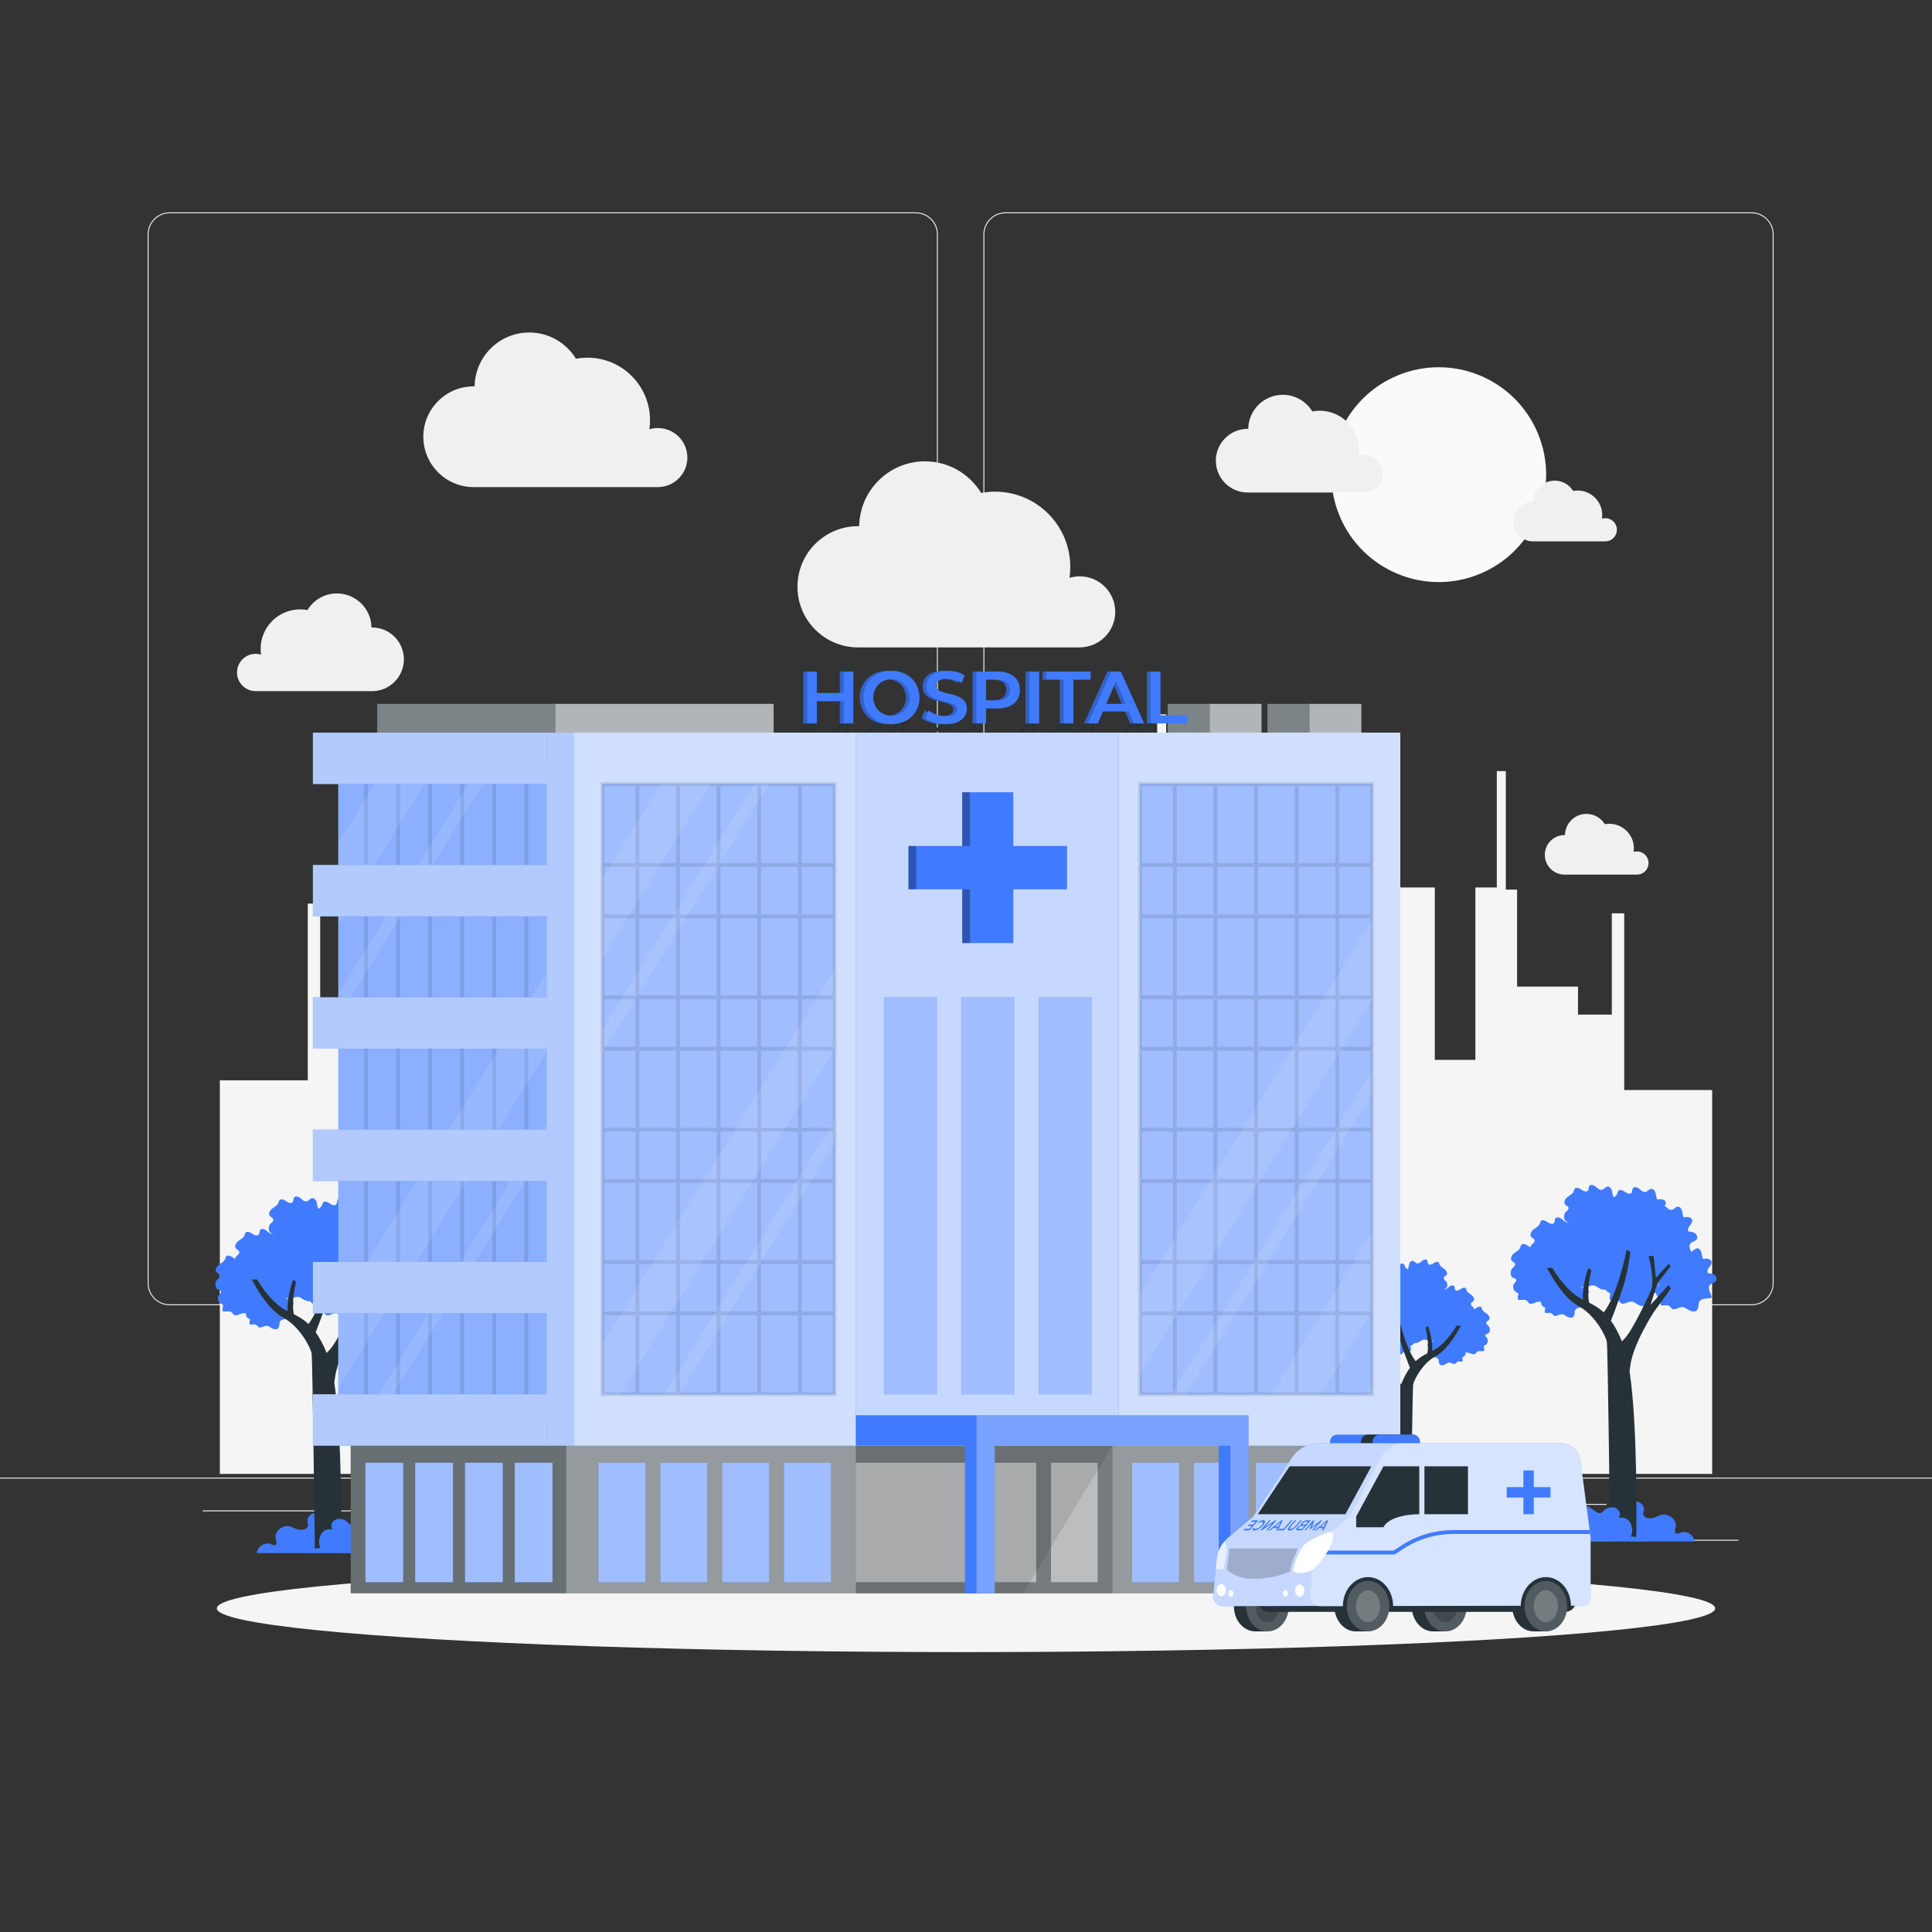 <?xml version="1.0" encoding="utf-8"?>
<!-- Generator: Adobe Illustrator 27.5.0, SVG Export Plug-In . SVG Version: 6.00 Build 0)  -->
<svg version="1.1" xmlns="http://www.w3.org/2000/svg" xmlns:xlink="http://www.w3.org/1999/xlink" x="0px" y="0px"
	 viewBox="0 0 500 500" style="enable-background:new 0 0 500 500;" xml:space="preserve">
<rect x="0" y="0" width="500" height="500" fill="#333333" stroke="none"/>
<g id="Background_Complete">
	<g>
		<rect y="382.398" style="fill:#EBEBEB;" width="500" height="0.25"/>
		<rect x="416.779" y="398.494" style="fill:#EBEBEB;" width="33.122" height="0.25"/>
		<rect x="322.527" y="401.208" style="fill:#EBEBEB;" width="8.693" height="0.25"/>
		<rect x="396.586" y="389.208" style="fill:#EBEBEB;" width="19.192" height="0.25"/>
		<rect x="52.459" y="390.888" style="fill:#EBEBEB;" width="43.193" height="0.25"/>
		<rect x="104.556" y="390.888" style="fill:#EBEBEB;" width="6.333" height="0.25"/>
		<rect x="131.471" y="395.111" style="fill:#EBEBEB;" width="93.676" height="0.25"/>
		<path style="fill:#EBEBEB;" d="M237.014,337.8H43.915c-3.147,0-5.708-2.561-5.708-5.708V60.66c0-3.147,2.561-5.708,5.708-5.708
			h193.099c3.146,0,5.707,2.561,5.707,5.708v271.432C242.721,335.239,240.16,337.8,237.014,337.8z M43.915,55.203
			c-3.01,0-5.458,2.448-5.458,5.458v271.432c0,3.01,2.448,5.458,5.458,5.458h193.099c3.009,0,5.457-2.448,5.457-5.458V60.66
			c0-3.009-2.448-5.458-5.457-5.458H43.915z"/>
		<path style="fill:#EBEBEB;" d="M453.31,337.8H260.212c-3.147,0-5.707-2.561-5.707-5.708V60.66c0-3.147,2.561-5.708,5.707-5.708
			H453.31c3.148,0,5.708,2.561,5.708,5.708v271.432C459.019,335.239,456.458,337.8,453.31,337.8z M260.212,55.203
			c-3.009,0-5.457,2.448-5.457,5.458v271.432c0,3.01,2.448,5.458,5.457,5.458H453.31c3.01,0,5.458-2.448,5.458-5.458V60.66
			c0-3.009-2.448-5.458-5.458-5.458H260.212z"/>
	</g>
	<g>
		<polygon style="fill:#F5F5F5;" points="443.105,381.445 443.105,282.101 420.345,282.101 420.345,236.367 417.135,236.367 
			417.135,262.58 408.382,262.58 408.382,255.33 392.625,255.33 392.625,230.232 389.707,230.232 389.707,199.557 387.372,199.557 
			387.372,229.675 381.828,229.675 381.828,274.293 371.324,274.293 371.324,229.675 352.357,229.675 352.357,267.407 
			332.445,267.407 332.445,221.674 329.236,221.674 329.236,247.887 320.482,247.887 320.482,240.637 304.725,240.637 
			304.725,215.539 301.807,215.539 301.807,184.864 299.472,184.864 299.472,214.981 293.928,214.981 293.928,259.599 
			283.424,259.599 283.424,214.981 264.457,214.981 264.457,258.14 251.667,258.14 251.667,233.042 248.749,233.042 
			248.749,202.367 246.414,202.367 246.414,232.485 240.87,232.485 240.87,277.102 230.366,277.102 230.366,232.485 
			211.399,232.485 211.399,277.102 202.062,277.102 202.062,282.101 185.704,282.101 185.704,236.367 182.495,236.367 
			182.495,262.58 173.741,262.58 173.741,255.33 157.984,255.33 157.984,230.232 155.066,230.232 155.066,199.557 152.731,199.557 
			152.731,229.675 147.643,229.675 147.643,227.163 128.676,227.163 128.676,229.675 118.172,229.675 118.172,227.163 
			112.628,227.163 112.628,197.046 110.293,197.046 110.293,227.721 107.375,227.721 107.375,252.818 91.619,252.818 
			91.619,260.069 82.864,260.069 82.864,233.856 79.655,233.856 79.655,279.589 56.895,279.589 56.895,381.445 		"/>
		
			<ellipse transform="matrix(0.924 -0.383 0.383 0.924 -18.713 151.816)" style="fill:#FAFAFA;" cx="372.259" cy="122.946" rx="27.787" ry="27.787"/>
		<path style="fill:#F0F0F0;" d="M357.844,122.633c0-2.668-2.163-4.83-4.83-4.83c-0.482,0-0.947,0.073-1.387,0.205
			c0.07-0.484,0.108-0.979,0.108-1.483c0-5.649-4.58-10.229-10.229-10.229c-0.644,0-1.273,0.063-1.884,0.176
			c-1.572-2.573-4.398-4.296-7.634-4.296c-4.898,0-8.871,3.935-8.944,8.816c-0.05-0.001-0.099-0.007-0.149-0.007
			c-4.551,0-8.24,3.689-8.24,8.24c0,4.551,3.689,8.24,8.24,8.24h30.261l-0.006-0.007
			C355.754,127.384,357.844,125.255,357.844,122.633z"/>
		<path style="fill:#F0F0F0;" d="M61.338,174.041c0-2.668,2.163-4.83,4.83-4.83c0.482,0,0.947,0.073,1.387,0.204
			c-0.07-0.484-0.108-0.979-0.108-1.483c0-5.649,4.58-10.229,10.229-10.229c0.644,0,1.273,0.062,1.884,0.176
			c1.572-2.573,4.398-4.296,7.634-4.296c4.898,0,8.871,3.935,8.943,8.816c0.05-0.001,0.099-0.008,0.149-0.008
			c4.551,0,8.24,3.689,8.24,8.24c0,4.551-3.689,8.24-8.24,8.24h-30.26l0.006-0.007C63.428,178.792,61.338,176.663,61.338,174.041z"
			/>
		<path style="fill:#F0F0F0;" d="M177.892,118.419c0-4.221-3.422-7.643-7.643-7.643c-0.763,0-1.499,0.115-2.195,0.324
			c0.111-0.767,0.172-1.549,0.172-2.347c0-8.938-7.246-16.184-16.184-16.184c-1.019,0-2.015,0.099-2.981,0.279
			c-2.488-4.071-6.959-6.798-12.079-6.798c-7.749,0-14.035,6.227-14.151,13.949c-0.079-0.002-0.156-0.012-0.236-0.012
			c-7.2,0-13.037,5.837-13.037,13.037c0,7.201,5.837,13.038,13.037,13.038h47.879l-0.01-0.011
			C174.585,125.936,177.892,122.567,177.892,118.419z"/>
		<path style="fill:#F0F0F0;" d="M288.62,158.35c0-5.079-4.118-9.197-9.197-9.197c-0.919,0-1.804,0.139-2.641,0.389
			c0.134-0.922,0.206-1.864,0.206-2.824c0-10.757-8.72-19.477-19.477-19.477c-1.226,0-2.424,0.119-3.588,0.336
			c-2.994-4.899-8.375-8.18-14.536-8.18c-9.326,0-16.891,7.493-17.029,16.786c-0.095-0.002-0.188-0.014-0.284-0.014
			c-8.665,0-15.689,7.024-15.689,15.689c0,8.665,7.024,15.689,15.689,15.689l57.619,0l-0.012-0.013
			C284.641,167.396,288.62,163.342,288.62,158.35z"/>
		<path style="fill:#F0F0F0;" d="M418.453,137.104c0-1.659-1.345-3.003-3.003-3.003c-0.3,0-0.589,0.045-0.862,0.127
			c0.044-0.301,0.067-0.609,0.067-0.922c0-3.512-2.847-6.36-6.359-6.36c-0.4,0-0.792,0.039-1.172,0.11
			c-0.977-1.6-2.734-2.671-4.746-2.671c-3.045,0-5.515,2.447-5.56,5.481c-0.031,0-0.061-0.005-0.093-0.005
			c-2.829,0-5.123,2.294-5.123,5.123c0,2.829,2.294,5.123,5.123,5.123h18.813l-0.004-0.004
			C417.154,140.058,418.453,138.734,418.453,137.104z"/>
		<path style="fill:#F0F0F0;" d="M426.648,223.35c0-1.658-1.345-3.003-3.003-3.003c-0.3,0-0.589,0.045-0.862,0.127
			c0.044-0.301,0.067-0.609,0.067-0.922c0-3.512-2.847-6.359-6.359-6.359c-0.4,0-0.792,0.039-1.172,0.109
			c-0.977-1.6-2.734-2.671-4.746-2.671c-3.045,0-5.515,2.447-5.56,5.481c-0.031-0.001-0.061-0.005-0.093-0.005
			c-2.829,0-5.123,2.294-5.123,5.123c0,2.829,2.294,5.123,5.123,5.123h18.813l-0.004-0.004
			C425.348,226.304,426.648,224.98,426.648,223.35z"/>
		<path style="fill:#F0F0F0;" d="M142.542,241.467c0-1.658-1.345-3.003-3.003-3.003c-0.3,0-0.589,0.045-0.862,0.127
			c0.044-0.301,0.067-0.609,0.067-0.922c0-3.512-2.847-6.359-6.359-6.359c-0.4,0-0.792,0.039-1.171,0.109
			c-0.977-1.6-2.734-2.671-4.746-2.671c-3.045,0-5.515,2.447-5.56,5.481c-0.031-0.001-0.061-0.005-0.093-0.005
			c-2.829,0-5.123,2.294-5.123,5.123c0,2.829,2.293,5.123,5.123,5.123l18.813,0l-0.004-0.004
			C141.242,244.42,142.542,243.097,142.542,241.467z"/>
	</g>
</g>
<g id="Background_Simple" style="display:none;">
	<g style="display:inline;">
		<path style="fill:#407BFF;" d="M250.953,80.448c-82.924,37.309-7.647,103.804-55.527,140.018s-178.06-5.652-128.434,88.388
			c58.293,110.463,313.563,95.124,368.602-40.366S333.876,43.139,250.953,80.448z"/>
		<path style="opacity:0.9;fill:#FFFFFF;" d="M250.953,80.448c-82.924,37.309-7.647,103.804-55.527,140.018
			s-178.06-5.652-128.434,88.388c58.293,110.463,313.563,95.124,368.602-40.366S333.876,43.139,250.953,80.448z"/>
	</g>
</g>
<g id="Shadow_1_">
	<ellipse id="_x3C_Path_x3E__359_" style="fill:#F5F5F5;" cx="250" cy="416.238" rx="193.889" ry="11.323"/>
</g>
<g id="Trees">
	<g>
		<g>
			<path style="fill:#407BFF;" d="M411.28,398.939c-0.12-0.986-0.067-2.424,1.156-2.827c1.911-0.63,3.045-2.111,2.981-3.785
				c-0.064-1.674,1.948-3.304,3.457-1.734c1.509,1.569,1.308-1.207,3.32-1.881c2.012-0.674,3.718,0.962,3.167,2.458
				c-0.551,1.496,1.434,2.43,3.812,1.158c2.377-1.272,4.993,1.042,4.49,2.853c-0.503,1.811-0.091,2.012,1.413,1.408
				c1.275-0.512,3.394,0.641,3.439,2.351H411.28z"/>
			<g>
				<path style="fill:#407BFF;" d="M439.483,338.415c0.066-0.24,0.106-0.515,0.124-0.818c0.101-1.697,1.72-1.428,3.098-1.658
					c1.076-0.18-1.774-2.899,0.397-3.777c0.403-0.163,0.841-0.347,1.047-0.73c0.273-0.506-0.003-1.173-0.473-1.505
					c-0.47-0.332-1.073-0.402-1.648-0.413c-0.354-0.431-0.066-1.078,0.277-1.518c0.342-0.44,0.762-0.94,0.632-1.482
					c-0.196-0.818-1.34-0.848-2.166-0.689c-0.305-0.494-0.299-1.113-0.447-1.675c-0.148-0.562-0.595-1.152-1.172-1.082
					c-0.544,0.066-0.876,0.68-1.409,0.805c-0.619,0.146-1.155-0.401-1.64-0.812c-0.486-0.411-1.335-0.667-1.669-0.126
					c-0.2,0.324-0.08,0.775-0.288,1.094c-0.361,0.553-1.216,0.21-1.746-0.182c-0.531-0.392-1.377-0.747-1.75-0.203
					c-0.115,0.167-0.14,0.377-0.206,0.568c-0.251,0.725-1.035,1.086-1.645,1.551c-0.61,0.465-1.094,1.389-0.577,1.956
					c0.255,0.28,0.703,0.393,0.829,0.75c0.158,0.445-0.297,0.845-0.658,1.151c-0.6,0.51-0.708,2.037,0.085,2.454
					c0.333,0.175,0.821,0.229,0.903,0.596c0.073,0.328-0.26,0.584-0.481,0.837c-0.608,0.695-0.351,1.947,0.482,2.346
					c0.19,0.091,0.424,0.166,0.495,0.365c0.051,0.142-0.005,0.298-0.045,0.443c-0.077,0.275-0.103,0.565-0.076,0.85
					c0.009,0.098,0.029,0.203,0.103,0.267c0.067,0.058,0.163,0.067,0.251,0.071c1.145,0.051,1.698-0.354,2.396,0.642
					c0.067,0.096,0.138,0.194,0.239,0.253c0.095,0.055,0.207,0.07,0.316,0.079c0.787,0.065,1.302-0.426,2.021-0.518
					c0.998-0.127,1.21,0.387,2.089,0.801C438.553,339.758,439.223,339.357,439.483,338.415z"/>
				<path style="fill:#407BFF;" d="M426.295,336.99c0.066-0.24,0.106-0.515,0.124-0.818c0.101-1.697,1.72-1.428,3.098-1.658
					c1.077-0.18-1.774-2.899,0.397-3.777c0.403-0.163,0.841-0.347,1.047-0.73c0.273-0.506-0.003-1.173-0.473-1.505
					c-0.47-0.332-1.073-0.402-1.648-0.413c-0.354-0.431-0.066-1.078,0.277-1.518c0.343-0.439,0.762-0.94,0.632-1.482
					c-0.196-0.818-1.34-0.848-2.166-0.689c-0.305-0.494-0.299-1.113-0.448-1.675c-0.148-0.562-0.595-1.152-1.172-1.081
					c-0.544,0.066-0.876,0.68-1.409,0.805c-0.619,0.146-1.155-0.401-1.64-0.812c-0.486-0.411-1.335-0.667-1.669-0.126
					c-0.2,0.324-0.08,0.775-0.288,1.094c-0.361,0.553-1.216,0.21-1.747-0.182c-0.531-0.392-1.377-0.747-1.75-0.203
					c-0.114,0.167-0.14,0.376-0.206,0.568c-0.251,0.725-1.035,1.086-1.645,1.551c-0.61,0.465-1.094,1.389-0.577,1.956
					c0.255,0.28,0.703,0.393,0.829,0.75c0.158,0.446-0.297,0.845-0.658,1.151c-0.6,0.51-0.708,2.036,0.084,2.454
					c0.333,0.175,0.821,0.229,0.903,0.596c0.073,0.328-0.26,0.584-0.482,0.837c-0.608,0.695-0.351,1.947,0.482,2.346
					c0.19,0.091,0.424,0.166,0.495,0.365c0.051,0.142-0.005,0.298-0.045,0.443c-0.077,0.275-0.103,0.565-0.076,0.85
					c0.009,0.097,0.029,0.203,0.103,0.267c0.067,0.058,0.163,0.067,0.251,0.071c1.145,0.051,1.698-0.354,2.396,0.642
					c0.067,0.096,0.137,0.194,0.238,0.253c0.095,0.055,0.207,0.07,0.316,0.079c0.787,0.065,1.302-0.427,2.021-0.518
					c0.998-0.127,1.21,0.387,2.089,0.801C425.365,338.333,426.036,337.932,426.295,336.99z"/>
				<path style="fill:#407BFF;" d="M425.025,328.591c0.066-0.24,0.106-0.515,0.124-0.818c0.101-1.697,1.72-1.428,3.098-1.658
					c1.077-0.18-1.774-2.899,0.397-3.777c0.403-0.163,0.841-0.347,1.047-0.73c0.273-0.506-0.003-1.173-0.473-1.505
					c-0.47-0.332-1.073-0.402-1.648-0.413c-0.354-0.431-0.066-1.078,0.277-1.518s0.762-0.94,0.632-1.482
					c-0.196-0.818-1.34-0.848-2.166-0.689c-0.305-0.494-0.299-1.113-0.447-1.675c-0.148-0.562-0.595-1.152-1.172-1.082
					c-0.544,0.066-0.876,0.68-1.408,0.806c-0.619,0.146-1.155-0.402-1.64-0.812c-0.486-0.411-1.335-0.667-1.669-0.126
					c-0.2,0.324-0.08,0.775-0.288,1.094c-0.361,0.553-1.216,0.21-1.747-0.182c-0.531-0.392-1.377-0.747-1.75-0.203
					c-0.114,0.167-0.14,0.376-0.206,0.568c-0.251,0.725-1.035,1.086-1.645,1.551c-0.61,0.465-1.094,1.389-0.577,1.957
					c0.255,0.28,0.703,0.393,0.829,0.75c0.158,0.445-0.297,0.845-0.658,1.151c-0.6,0.51-0.708,2.037,0.084,2.454
					c0.333,0.175,0.821,0.229,0.903,0.596c0.073,0.328-0.26,0.584-0.482,0.837c-0.608,0.695-0.351,1.947,0.482,2.346
					c0.19,0.091,0.424,0.166,0.495,0.365c0.05,0.142-0.005,0.298-0.046,0.443c-0.077,0.275-0.103,0.565-0.076,0.85
					c0.009,0.097,0.029,0.203,0.104,0.267c0.067,0.058,0.163,0.067,0.251,0.071c1.145,0.051,1.697-0.354,2.396,0.642
					c0.067,0.096,0.137,0.194,0.238,0.253c0.095,0.055,0.207,0.07,0.316,0.079c0.787,0.065,1.302-0.427,2.021-0.518
					c0.998-0.127,1.21,0.387,2.089,0.801C424.094,329.934,424.765,329.534,425.025,328.591z"/>
				<path style="fill:#407BFF;" d="M416.337,332.775c0.066-0.24,0.106-0.515,0.124-0.818c0.101-1.697,1.72-1.428,3.098-1.658
					c1.077-0.18-1.774-2.899,0.397-3.777c0.403-0.163,0.841-0.347,1.047-0.73c0.273-0.506-0.003-1.173-0.473-1.505
					c-0.47-0.332-1.073-0.402-1.648-0.413c-0.354-0.431-0.066-1.078,0.276-1.518c0.343-0.44,0.762-0.94,0.632-1.482
					c-0.196-0.818-1.34-0.848-2.166-0.689c-0.305-0.494-0.299-1.113-0.447-1.675c-0.148-0.562-0.595-1.152-1.172-1.081
					c-0.544,0.066-0.876,0.68-1.409,0.805c-0.619,0.146-1.155-0.401-1.64-0.812c-0.486-0.411-1.335-0.667-1.669-0.126
					c-0.2,0.324-0.08,0.775-0.288,1.094c-0.361,0.552-1.216,0.21-1.747-0.182c-0.531-0.392-1.377-0.747-1.75-0.203
					c-0.114,0.167-0.139,0.376-0.206,0.567c-0.251,0.725-1.035,1.086-1.645,1.551c-0.61,0.465-1.094,1.389-0.577,1.956
					c0.255,0.28,0.703,0.393,0.829,0.75c0.158,0.446-0.297,0.845-0.657,1.151c-0.6,0.51-0.708,2.037,0.084,2.454
					c0.333,0.175,0.821,0.229,0.903,0.596c0.073,0.328-0.26,0.584-0.481,0.837c-0.608,0.695-0.351,1.947,0.482,2.346
					c0.19,0.091,0.424,0.166,0.495,0.365c0.051,0.142-0.005,0.298-0.045,0.443c-0.077,0.275-0.103,0.565-0.076,0.85
					c0.009,0.097,0.029,0.203,0.103,0.267c0.067,0.058,0.163,0.067,0.251,0.071c1.145,0.051,1.697-0.354,2.396,0.642
					c0.067,0.096,0.138,0.194,0.239,0.253c0.095,0.055,0.207,0.07,0.316,0.079c0.787,0.065,1.302-0.426,2.021-0.518
					c0.998-0.127,1.21,0.387,2.089,0.801C415.407,334.117,416.078,333.717,416.337,332.775z"/>
				<path style="fill:#407BFF;" d="M407.558,330.842c0.066-0.24,0.106-0.515,0.124-0.818c0.101-1.697,1.72-1.428,3.098-1.658
					c1.077-0.18-1.774-2.899,0.397-3.777c0.403-0.163,0.841-0.347,1.047-0.73c0.273-0.506-0.003-1.173-0.473-1.505
					c-0.469-0.332-1.073-0.402-1.648-0.413c-0.354-0.431-0.066-1.078,0.276-1.518c0.343-0.44,0.762-0.94,0.632-1.482
					c-0.196-0.818-1.34-0.848-2.166-0.689c-0.305-0.495-0.299-1.113-0.448-1.675c-0.148-0.562-0.595-1.152-1.172-1.081
					c-0.543,0.066-0.876,0.68-1.408,0.805c-0.619,0.146-1.155-0.401-1.64-0.812c-0.486-0.411-1.335-0.667-1.669-0.126
					c-0.2,0.324-0.08,0.775-0.288,1.094c-0.361,0.552-1.216,0.21-1.747-0.182c-0.531-0.392-1.377-0.747-1.75-0.203
					c-0.114,0.167-0.139,0.376-0.206,0.567c-0.251,0.725-1.035,1.086-1.645,1.551c-0.61,0.465-1.094,1.389-0.577,1.956
					c0.255,0.28,0.703,0.393,0.83,0.75c0.158,0.446-0.297,0.845-0.658,1.151c-0.6,0.51-0.709,2.037,0.084,2.454
					c0.333,0.175,0.821,0.229,0.903,0.596c0.073,0.328-0.26,0.584-0.482,0.837c-0.608,0.695-0.351,1.947,0.482,2.346
					c0.19,0.091,0.424,0.166,0.495,0.365c0.051,0.142-0.005,0.298-0.046,0.443c-0.077,0.275-0.103,0.565-0.076,0.85
					c0.009,0.097,0.029,0.203,0.103,0.267c0.067,0.058,0.163,0.067,0.251,0.071c1.145,0.051,1.697-0.354,2.396,0.642
					c0.067,0.096,0.137,0.194,0.238,0.253c0.095,0.055,0.207,0.07,0.316,0.079c0.787,0.065,1.302-0.426,2.021-0.518
					c0.998-0.127,1.21,0.387,2.089,0.801C406.627,332.185,407.298,331.785,407.558,330.842z"/>
				<path style="fill:#407BFF;" d="M407.443,340.234c0.052-0.189,0.083-0.405,0.097-0.644c0.079-1.336,1.355-1.124,2.44-1.305
					c0.848-0.142-1.397-2.283,0.312-2.974c0.318-0.128,0.663-0.273,0.825-0.575c0.215-0.399-0.003-0.924-0.372-1.185
					c-0.37-0.261-0.845-0.317-1.298-0.325c-0.279-0.339-0.052-0.849,0.218-1.195c0.27-0.346,0.6-0.74,0.498-1.167
					c-0.154-0.644-1.055-0.668-1.706-0.542c-0.24-0.389-0.236-0.876-0.352-1.319c-0.117-0.443-0.468-0.907-0.923-0.852
					c-0.428,0.052-0.689,0.535-1.109,0.634c-0.487,0.115-0.909-0.316-1.292-0.639c-0.382-0.323-1.051-0.525-1.314-0.099
					c-0.158,0.255-0.063,0.61-0.227,0.861c-0.284,0.435-0.957,0.165-1.375-0.143c-0.418-0.309-1.084-0.588-1.378-0.16
					c-0.09,0.131-0.11,0.297-0.162,0.447c-0.198,0.571-0.815,0.855-1.295,1.221c-0.48,0.366-0.861,1.094-0.454,1.54
					c0.201,0.22,0.553,0.31,0.653,0.59c0.125,0.351-0.234,0.665-0.518,0.907c-0.472,0.402-0.558,1.604,0.066,1.932
					c0.262,0.138,0.647,0.18,0.711,0.47c0.057,0.258-0.205,0.46-0.379,0.659c-0.479,0.548-0.276,1.533,0.38,1.847
					c0.15,0.072,0.334,0.131,0.39,0.287c0.04,0.112-0.004,0.234-0.036,0.349c-0.061,0.217-0.081,0.445-0.06,0.669
					c0.007,0.077,0.023,0.16,0.081,0.21c0.053,0.046,0.128,0.053,0.198,0.056c0.902,0.04,1.337-0.279,1.887,0.506
					c0.053,0.075,0.108,0.153,0.188,0.199c0.074,0.043,0.163,0.055,0.249,0.062c0.62,0.051,1.025-0.336,1.591-0.408
					c0.786-0.1,0.952,0.305,1.645,0.631C406.711,341.292,407.238,340.976,407.443,340.234z"/>
				<path style="fill:#407BFF;" d="M402.523,336.99c0.066-0.24,0.106-0.515,0.124-0.818c0.101-1.697,1.721-1.428,3.098-1.658
					c1.076-0.18-1.774-2.899,0.397-3.777c0.403-0.163,0.841-0.347,1.047-0.73c0.273-0.506-0.003-1.173-0.473-1.505
					c-0.469-0.332-1.073-0.402-1.648-0.413c-0.354-0.431-0.066-1.078,0.276-1.518c0.343-0.439,0.762-0.94,0.632-1.482
					c-0.196-0.818-1.34-0.848-2.166-0.689c-0.305-0.494-0.299-1.113-0.448-1.675c-0.148-0.562-0.595-1.152-1.172-1.081
					c-0.543,0.066-0.875,0.68-1.408,0.805c-0.619,0.146-1.155-0.401-1.64-0.812c-0.485-0.411-1.335-0.667-1.669-0.126
					c-0.2,0.324-0.08,0.775-0.288,1.094c-0.361,0.553-1.216,0.21-1.746-0.182c-0.531-0.392-1.377-0.747-1.75-0.203
					c-0.115,0.167-0.14,0.376-0.206,0.568c-0.251,0.725-1.035,1.086-1.645,1.551c-0.61,0.465-1.094,1.389-0.577,1.956
					c0.255,0.28,0.703,0.393,0.829,0.75c0.158,0.446-0.297,0.845-0.658,1.151c-0.6,0.51-0.708,2.036,0.085,2.454
					c0.333,0.175,0.821,0.229,0.903,0.596c0.073,0.328-0.26,0.584-0.482,0.837c-0.608,0.695-0.351,1.947,0.482,2.346
					c0.19,0.091,0.424,0.166,0.495,0.365c0.05,0.142-0.005,0.298-0.046,0.443c-0.077,0.275-0.103,0.565-0.076,0.85
					c0.009,0.097,0.029,0.203,0.104,0.267c0.067,0.058,0.163,0.067,0.251,0.071c1.145,0.051,1.697-0.354,2.396,0.642
					c0.067,0.096,0.137,0.194,0.238,0.253c0.095,0.055,0.207,0.07,0.316,0.079c0.787,0.065,1.302-0.427,2.021-0.518
					c0.998-0.127,1.21,0.387,2.089,0.801C401.593,338.333,402.264,337.932,402.523,336.99z"/>
				<path style="fill:#407BFF;" d="M416.337,322.444c0.066-0.24,0.106-0.515,0.124-0.818c0.101-1.697,1.72-1.428,3.098-1.658
					c1.077-0.18-1.774-2.899,0.397-3.777c0.403-0.163,0.841-0.347,1.047-0.73c0.273-0.506-0.003-1.173-0.473-1.505
					c-0.47-0.332-1.073-0.402-1.648-0.413c-0.354-0.43-0.066-1.078,0.276-1.518c0.343-0.44,0.762-0.94,0.632-1.482
					c-0.196-0.818-1.34-0.848-2.166-0.689c-0.305-0.494-0.299-1.113-0.447-1.675c-0.148-0.562-0.595-1.152-1.172-1.082
					c-0.544,0.066-0.876,0.68-1.409,0.806c-0.619,0.146-1.155-0.402-1.64-0.812c-0.486-0.411-1.335-0.667-1.669-0.126
					c-0.2,0.324-0.08,0.775-0.288,1.094c-0.361,0.552-1.216,0.21-1.747-0.182c-0.531-0.392-1.377-0.747-1.75-0.203
					c-0.114,0.167-0.139,0.376-0.206,0.567c-0.251,0.725-1.035,1.086-1.645,1.551c-0.61,0.465-1.094,1.389-0.577,1.956
					c0.255,0.28,0.703,0.393,0.829,0.75c0.158,0.446-0.297,0.845-0.657,1.151c-0.6,0.51-0.708,2.037,0.084,2.454
					c0.333,0.175,0.821,0.229,0.903,0.596c0.073,0.328-0.26,0.584-0.481,0.837c-0.608,0.695-0.351,1.947,0.482,2.346
					c0.19,0.091,0.424,0.166,0.495,0.365c0.051,0.142-0.005,0.298-0.045,0.443c-0.077,0.275-0.103,0.565-0.076,0.85
					c0.009,0.097,0.029,0.203,0.103,0.267c0.067,0.058,0.163,0.067,0.251,0.071c1.145,0.051,1.697-0.354,2.396,0.642
					c0.067,0.096,0.138,0.194,0.239,0.253c0.095,0.055,0.207,0.07,0.316,0.079c0.787,0.065,1.302-0.426,2.021-0.518
					c0.998-0.127,1.21,0.387,2.089,0.801C415.407,323.787,416.078,323.386,416.337,322.444z"/>
				<path style="fill:#407BFF;" d="M427.616,323.021c0.066-0.24,0.106-0.515,0.124-0.818c0.101-1.697,1.72-1.428,3.099-1.658
					c1.076-0.18-1.774-2.899,0.397-3.777c0.403-0.163,0.841-0.347,1.047-0.73c0.272-0.506-0.003-1.173-0.473-1.505
					c-0.47-0.332-1.073-0.402-1.648-0.413c-0.354-0.43-0.066-1.078,0.276-1.518c0.343-0.44,0.762-0.94,0.632-1.482
					c-0.196-0.818-1.34-0.848-2.166-0.689c-0.305-0.495-0.299-1.113-0.448-1.675c-0.148-0.562-0.595-1.152-1.172-1.081
					c-0.543,0.066-0.876,0.68-1.409,0.805c-0.619,0.146-1.155-0.401-1.64-0.812c-0.486-0.411-1.335-0.667-1.669-0.126
					c-0.2,0.324-0.08,0.775-0.288,1.094c-0.361,0.553-1.216,0.21-1.746-0.182c-0.531-0.392-1.377-0.747-1.75-0.203
					c-0.115,0.167-0.14,0.376-0.206,0.568c-0.251,0.725-1.035,1.086-1.645,1.551c-0.61,0.465-1.094,1.389-0.577,1.956
					c0.255,0.28,0.703,0.393,0.829,0.75c0.158,0.446-0.297,0.845-0.658,1.151c-0.6,0.51-0.708,2.037,0.085,2.454
					c0.333,0.175,0.821,0.229,0.903,0.596c0.073,0.328-0.26,0.584-0.482,0.837c-0.608,0.695-0.351,1.947,0.482,2.346
					c0.19,0.091,0.424,0.166,0.495,0.365c0.051,0.143-0.005,0.298-0.046,0.443c-0.077,0.275-0.103,0.565-0.076,0.85
					c0.009,0.097,0.029,0.203,0.103,0.267c0.067,0.058,0.163,0.067,0.251,0.071c1.145,0.051,1.698-0.354,2.396,0.642
					c0.067,0.096,0.137,0.194,0.238,0.253c0.095,0.055,0.207,0.07,0.316,0.079c0.787,0.065,1.302-0.426,2.021-0.518
					c0.998-0.127,1.21,0.388,2.089,0.801C426.686,324.364,427.357,323.963,427.616,323.021z"/>
				<path style="fill:#407BFF;" d="M434.467,327.637c0.066-0.24,0.106-0.515,0.124-0.818c0.101-1.697,1.72-1.428,3.098-1.658
					c1.077-0.18-1.774-2.899,0.397-3.777c0.403-0.163,0.841-0.347,1.047-0.73c0.273-0.506-0.003-1.173-0.473-1.505
					c-0.469-0.332-1.073-0.402-1.648-0.413c-0.354-0.431-0.066-1.078,0.277-1.518c0.343-0.44,0.762-0.94,0.632-1.482
					c-0.196-0.818-1.34-0.848-2.166-0.689c-0.305-0.494-0.299-1.113-0.448-1.675c-0.148-0.562-0.595-1.152-1.172-1.082
					c-0.543,0.066-0.876,0.68-1.408,0.805c-0.619,0.146-1.155-0.401-1.64-0.812c-0.486-0.411-1.335-0.667-1.669-0.126
					c-0.2,0.324-0.08,0.775-0.288,1.094c-0.361,0.553-1.216,0.21-1.747-0.182c-0.531-0.392-1.377-0.747-1.75-0.203
					c-0.114,0.167-0.139,0.376-0.206,0.568c-0.251,0.725-1.035,1.086-1.645,1.551c-0.61,0.465-1.094,1.389-0.577,1.956
					c0.255,0.28,0.703,0.393,0.829,0.75c0.158,0.445-0.297,0.845-0.658,1.151c-0.6,0.51-0.708,2.036,0.084,2.454
					c0.333,0.175,0.821,0.229,0.903,0.596c0.073,0.328-0.26,0.584-0.482,0.837c-0.608,0.695-0.351,1.947,0.482,2.346
					c0.19,0.091,0.424,0.166,0.495,0.365c0.051,0.142-0.005,0.298-0.046,0.443c-0.077,0.275-0.103,0.565-0.076,0.85
					c0.009,0.097,0.029,0.203,0.103,0.267c0.067,0.058,0.163,0.067,0.251,0.071c1.145,0.051,1.697-0.354,2.396,0.642
					c0.067,0.096,0.137,0.194,0.238,0.253c0.095,0.055,0.207,0.07,0.316,0.079c0.787,0.065,1.302-0.426,2.021-0.518
					c0.998-0.127,1.21,0.388,2.089,0.801C433.537,328.98,434.207,328.579,434.467,327.637z"/>
				<path style="fill:#263238;" d="M432.39,333.47c0,0-2.865,4.051-3.853,5.335c-0.988,1.284-5.928,9.287-6.6,14.58
					c-0.072,0.565-0.142,1.051-0.211,1.476c2.125,14.025,1.791,39.684,1.716,44.077h-6.731c-0.062-4.953-0.634-50.235-0.845-51.618
					c-0.223-1.463-3.037-7.034-7.384-9.323c-4.347-2.289-8.104-9.863-8.104-9.863h1.385c0,0,2.569,4.643,6.224,7.212
					c0.531,0.373,1.081,0.684,1.645,0.975c-0.131-4.184,1.454-8.187,1.454-8.187l0.748,0.691c-1.01,4.136-0.877,6.785-0.571,8.306
					c1.227,0.615,2.5,1.327,3.78,2.53c3.792-4.931,5.924-16.207,5.924-16.207l0.971,0.53c0,0-0.316,3.063-1.254,6.916
					c-0.711,2.919-2.801,8.414-3.774,10.909c0.967,1.343,1.927,3.079,2.864,5.377c0.106-0.163,0.226-0.312,0.366-0.439
					c2.47-2.233,7.113-12.784,7.113-12.784c1.123-2.453-0.593-8.892-0.593-8.892h1.296l0.581,5.631l3.26-3.557l0.593,0.494
					l-3.458,4.446l-1.778,5.633l4.643-5.139L432.39,333.47z"/>
			</g>
			<path style="fill:#407BFF;" d="M425.596,398.939h-22.148c-0.312-1.039,0.494-2.286,1.371-2.461
				c1.078-0.216,2.162-2.113,2.213-3.321c0.051-1.208,1.992-4.923,5.011-2.629c3.019,2.294,2.101,0.338,4.285-0.307
				c2.184-0.645,3.561,1.21,2.603,2.601c0,0,2.194-0.55,3.098,1.499c0.904,2.049,0,3.321,0,3.321S424.802,397.561,425.596,398.939z"
				/>
		</g>
		<g>
			<path style="fill:#407BFF;" d="M369.373,399.516c0.096-0.786,0.053-1.932-0.921-2.254c-1.523-0.503-2.427-1.682-2.376-3.017
				c0.051-1.335-1.553-2.633-2.755-1.383s-1.042-0.962-2.646-1.499c-1.604-0.538-2.963,0.767-2.524,1.959
				c0.439,1.192-1.143,1.937-3.038,0.923c-1.895-1.014-3.98,0.83-3.579,2.274c0.401,1.443,0.073,1.604-1.126,1.123
				c-1.016-0.408-2.705,0.511-2.741,1.874H369.373z"/>
			<g>
				<path style="fill:#407BFF;" d="M346.894,351.275c-0.053-0.191-0.084-0.411-0.099-0.652c-0.08-1.352-1.371-1.138-2.47-1.322
					c-0.858-0.143,1.414-2.311-0.316-3.01c-0.321-0.13-0.671-0.277-0.835-0.582c-0.217-0.404,0.003-0.935,0.377-1.199
					c0.374-0.265,0.855-0.321,1.313-0.329c0.282-0.343,0.053-0.859-0.22-1.21c-0.273-0.35-0.607-0.749-0.504-1.181
					c0.156-0.652,1.068-0.676,1.727-0.549c0.243-0.394,0.239-0.887,0.357-1.335c0.118-0.448,0.474-0.918,0.934-0.862
					c0.433,0.053,0.698,0.542,1.123,0.642c0.493,0.116,0.92-0.32,1.307-0.647c0.387-0.327,1.064-0.531,1.33-0.1
					c0.16,0.258,0.064,0.618,0.23,0.872c0.287,0.44,0.969,0.167,1.392-0.145c0.423-0.312,1.097-0.595,1.395-0.162
					c0.091,0.133,0.111,0.3,0.164,0.452c0.2,0.578,0.825,0.865,1.311,1.236c0.486,0.371,0.872,1.107,0.46,1.559
					c-0.203,0.223-0.56,0.313-0.661,0.598c-0.126,0.355,0.237,0.673,0.524,0.918c0.478,0.407,0.565,1.623-0.067,1.956
					c-0.265,0.14-0.654,0.182-0.719,0.475c-0.058,0.262,0.207,0.465,0.384,0.667c0.485,0.554,0.28,1.552-0.384,1.87
					c-0.152,0.073-0.338,0.132-0.394,0.291c-0.04,0.114,0.004,0.237,0.036,0.353c0.062,0.22,0.082,0.45,0.061,0.677
					c-0.007,0.078-0.023,0.162-0.082,0.213c-0.054,0.046-0.13,0.053-0.2,0.056c-0.913,0.041-1.353-0.282-1.91,0.512
					c-0.054,0.076-0.11,0.155-0.19,0.202c-0.075,0.044-0.165,0.056-0.252,0.063c-0.627,0.052-1.038-0.34-1.611-0.413
					c-0.796-0.101-0.964,0.309-1.665,0.638C347.636,352.346,347.101,352.026,346.894,351.275z"/>
				<path style="fill:#407BFF;" d="M357.405,350.14c-0.053-0.191-0.084-0.41-0.099-0.652c-0.08-1.352-1.371-1.138-2.47-1.321
					c-0.858-0.143,1.414-2.311-0.316-3.01c-0.321-0.13-0.671-0.277-0.835-0.582c-0.217-0.404,0.003-0.935,0.377-1.2
					c0.374-0.265,0.855-0.321,1.314-0.329c0.282-0.343,0.053-0.859-0.22-1.21s-0.607-0.749-0.504-1.181
					c0.156-0.652,1.068-0.676,1.727-0.549c0.243-0.394,0.239-0.887,0.357-1.335c0.118-0.448,0.474-0.918,0.934-0.862
					c0.433,0.053,0.698,0.542,1.123,0.642c0.493,0.116,0.92-0.32,1.307-0.647c0.387-0.327,1.064-0.531,1.33-0.1
					c0.16,0.258,0.064,0.618,0.23,0.872c0.287,0.44,0.969,0.167,1.392-0.145c0.423-0.312,1.097-0.595,1.395-0.162
					c0.091,0.133,0.111,0.3,0.164,0.452c0.2,0.578,0.825,0.865,1.311,1.236c0.486,0.371,0.872,1.107,0.46,1.559
					c-0.203,0.223-0.56,0.313-0.661,0.598c-0.126,0.355,0.237,0.673,0.524,0.918c0.478,0.407,0.565,1.623-0.067,1.956
					c-0.265,0.14-0.654,0.183-0.719,0.475c-0.058,0.262,0.207,0.465,0.384,0.667c0.485,0.554,0.279,1.552-0.384,1.87
					c-0.152,0.073-0.338,0.132-0.394,0.291c-0.04,0.113,0.004,0.237,0.036,0.353c0.062,0.219,0.082,0.45,0.061,0.677
					c-0.007,0.078-0.023,0.162-0.082,0.213c-0.054,0.046-0.13,0.053-0.2,0.056c-0.913,0.041-1.353-0.282-1.91,0.512
					c-0.053,0.076-0.109,0.155-0.19,0.202c-0.075,0.044-0.165,0.056-0.252,0.063c-0.627,0.052-1.038-0.34-1.611-0.413
					c-0.796-0.101-0.964,0.309-1.665,0.638C358.147,351.21,357.612,350.891,357.405,350.14z"/>
				<path style="fill:#407BFF;" d="M358.418,343.446c-0.053-0.191-0.084-0.411-0.099-0.652c-0.08-1.352-1.371-1.138-2.47-1.322
					c-0.858-0.143,1.414-2.311-0.316-3.01c-0.321-0.13-0.671-0.277-0.835-0.582c-0.217-0.404,0.003-0.935,0.377-1.2
					c0.374-0.265,0.855-0.321,1.313-0.329c0.282-0.343,0.053-0.859-0.22-1.21c-0.273-0.35-0.608-0.749-0.504-1.181
					c0.156-0.652,1.068-0.676,1.727-0.549c0.243-0.394,0.239-0.887,0.357-1.335c0.118-0.448,0.474-0.918,0.934-0.862
					c0.433,0.053,0.698,0.542,1.122,0.642c0.493,0.116,0.92-0.32,1.307-0.647c0.387-0.327,1.064-0.531,1.33-0.1
					c0.16,0.258,0.064,0.618,0.23,0.872c0.287,0.44,0.969,0.167,1.392-0.145c0.423-0.312,1.097-0.595,1.395-0.162
					c0.091,0.133,0.111,0.3,0.164,0.452c0.2,0.578,0.825,0.865,1.311,1.236c0.486,0.37,0.872,1.107,0.46,1.559
					c-0.203,0.223-0.56,0.313-0.661,0.598c-0.126,0.355,0.237,0.674,0.524,0.918c0.478,0.407,0.565,1.623-0.067,1.956
					c-0.265,0.14-0.654,0.182-0.72,0.475c-0.058,0.262,0.207,0.465,0.384,0.667c0.485,0.554,0.279,1.552-0.384,1.87
					c-0.152,0.073-0.338,0.132-0.395,0.291c-0.04,0.114,0.004,0.237,0.036,0.353c0.062,0.219,0.082,0.45,0.061,0.677
					c-0.007,0.078-0.023,0.162-0.082,0.212c-0.054,0.046-0.13,0.053-0.2,0.056c-0.913,0.041-1.353-0.282-1.91,0.512
					c-0.054,0.076-0.11,0.155-0.19,0.202c-0.075,0.044-0.165,0.056-0.252,0.063c-0.627,0.052-1.038-0.34-1.611-0.413
					c-0.796-0.101-0.964,0.309-1.665,0.638C359.16,344.516,358.625,344.197,358.418,343.446z"/>
				<path style="fill:#407BFF;" d="M365.342,346.78c-0.053-0.191-0.084-0.41-0.098-0.652c-0.08-1.352-1.371-1.138-2.47-1.321
					c-0.858-0.143,1.414-2.311-0.316-3.01c-0.321-0.13-0.671-0.277-0.835-0.582c-0.217-0.404,0.003-0.935,0.377-1.199
					c0.374-0.265,0.855-0.321,1.314-0.329c0.282-0.343,0.053-0.859-0.22-1.21s-0.608-0.749-0.504-1.181
					c0.156-0.652,1.068-0.676,1.727-0.549c0.243-0.394,0.239-0.887,0.357-1.335s0.474-0.918,0.934-0.862
					c0.433,0.053,0.698,0.542,1.123,0.642c0.493,0.116,0.92-0.32,1.307-0.647c0.387-0.327,1.064-0.531,1.33-0.1
					c0.16,0.258,0.064,0.618,0.23,0.872c0.287,0.44,0.969,0.167,1.392-0.145c0.423-0.312,1.097-0.595,1.395-0.161
					c0.091,0.133,0.111,0.3,0.164,0.452c0.2,0.578,0.825,0.865,1.311,1.236c0.486,0.37,0.872,1.107,0.46,1.559
					c-0.203,0.223-0.56,0.313-0.661,0.598c-0.126,0.355,0.237,0.674,0.524,0.918c0.478,0.407,0.565,1.623-0.067,1.956
					c-0.265,0.14-0.655,0.183-0.72,0.475c-0.058,0.262,0.207,0.465,0.384,0.667c0.485,0.554,0.28,1.552-0.384,1.87
					c-0.152,0.073-0.338,0.132-0.394,0.291c-0.04,0.113,0.004,0.237,0.036,0.353c0.062,0.219,0.082,0.45,0.061,0.677
					c-0.007,0.078-0.023,0.162-0.082,0.213c-0.054,0.046-0.13,0.053-0.2,0.056c-0.913,0.041-1.353-0.282-1.91,0.512
					c-0.053,0.076-0.11,0.155-0.19,0.202c-0.075,0.044-0.165,0.056-0.252,0.063c-0.628,0.052-1.038-0.34-1.611-0.413
					c-0.796-0.101-0.964,0.309-1.665,0.638C366.084,347.85,365.549,347.531,365.342,346.78z"/>
				<path style="fill:#407BFF;" d="M372.34,345.24c-0.053-0.191-0.084-0.41-0.098-0.652c-0.08-1.352-1.371-1.138-2.47-1.321
					c-0.858-0.143,1.414-2.311-0.316-3.01c-0.321-0.13-0.671-0.277-0.835-0.582c-0.217-0.404,0.003-0.935,0.377-1.199
					c0.374-0.265,0.855-0.321,1.313-0.329c0.282-0.343,0.053-0.859-0.22-1.21c-0.273-0.35-0.608-0.749-0.504-1.181
					c0.156-0.652,1.068-0.676,1.726-0.549c0.243-0.394,0.239-0.887,0.357-1.335c0.118-0.448,0.474-0.918,0.934-0.862
					c0.433,0.053,0.698,0.542,1.123,0.642c0.493,0.116,0.92-0.32,1.307-0.647c0.387-0.327,1.064-0.531,1.33-0.1
					c0.16,0.258,0.064,0.618,0.23,0.872c0.287,0.44,0.969,0.167,1.392-0.145c0.423-0.312,1.097-0.595,1.395-0.162
					c0.091,0.133,0.111,0.3,0.164,0.452c0.2,0.578,0.825,0.865,1.311,1.236s0.872,1.107,0.46,1.559
					c-0.203,0.223-0.56,0.314-0.661,0.598c-0.126,0.355,0.237,0.673,0.524,0.918c0.478,0.407,0.565,1.623-0.067,1.956
					c-0.265,0.14-0.654,0.182-0.72,0.475c-0.058,0.262,0.207,0.465,0.384,0.667c0.485,0.554,0.279,1.552-0.385,1.87
					c-0.152,0.073-0.338,0.132-0.394,0.291c-0.04,0.114,0.004,0.237,0.036,0.353c0.062,0.219,0.082,0.45,0.061,0.677
					c-0.007,0.078-0.023,0.162-0.082,0.213c-0.054,0.046-0.13,0.053-0.2,0.056c-0.913,0.041-1.353-0.282-1.91,0.512
					c-0.054,0.076-0.11,0.155-0.19,0.202c-0.075,0.044-0.165,0.056-0.252,0.063c-0.627,0.052-1.037-0.34-1.611-0.413
					c-0.796-0.101-0.964,0.309-1.665,0.638C373.082,346.31,372.547,345.991,372.34,345.24z"/>
				<path style="fill:#407BFF;" d="M372.431,352.725c-0.042-0.151-0.066-0.323-0.077-0.513c-0.063-1.065-1.08-0.896-1.945-1.04
					c-0.676-0.113,1.113-1.82-0.249-2.37c-0.253-0.102-0.528-0.218-0.657-0.458c-0.171-0.318,0.002-0.736,0.297-0.945
					c0.295-0.208,0.673-0.253,1.034-0.259c0.222-0.27,0.041-0.677-0.174-0.953c-0.215-0.276-0.478-0.59-0.397-0.93
					c0.123-0.514,0.841-0.532,1.359-0.432c0.192-0.31,0.188-0.698,0.281-1.051c0.093-0.353,0.374-0.723,0.736-0.679
					c0.341,0.042,0.549,0.427,0.884,0.505c0.388,0.092,0.725-0.252,1.029-0.51c0.305-0.258,0.838-0.418,1.047-0.079
					c0.126,0.203,0.05,0.486,0.181,0.686c0.226,0.347,0.763,0.132,1.096-0.114c0.333-0.246,0.864-0.469,1.098-0.127
					c0.072,0.105,0.088,0.236,0.129,0.356c0.158,0.455,0.649,0.681,1.032,0.973c0.383,0.292,0.686,0.872,0.362,1.228
					c-0.16,0.176-0.441,0.247-0.521,0.471c-0.099,0.28,0.186,0.53,0.413,0.723c0.376,0.32,0.445,1.278-0.053,1.54
					c-0.209,0.11-0.515,0.144-0.566,0.374c-0.046,0.206,0.163,0.366,0.302,0.525c0.382,0.436,0.22,1.222-0.303,1.473
					c-0.12,0.057-0.266,0.104-0.311,0.229c-0.032,0.089,0.003,0.187,0.029,0.278c0.049,0.173,0.065,0.355,0.048,0.533
					c-0.006,0.061-0.018,0.127-0.065,0.167c-0.042,0.036-0.102,0.042-0.158,0.044c-0.719,0.032-1.065-0.222-1.504,0.403
					c-0.042,0.06-0.086,0.122-0.15,0.159c-0.059,0.035-0.13,0.044-0.198,0.049c-0.494,0.041-0.817-0.268-1.268-0.325
					c-0.626-0.08-0.759,0.243-1.311,0.503C373.015,353.568,372.594,353.317,372.431,352.725z"/>
				<path style="fill:#407BFF;" d="M376.353,350.14c-0.053-0.191-0.084-0.41-0.099-0.652c-0.08-1.352-1.371-1.138-2.47-1.321
					c-0.858-0.143,1.414-2.311-0.316-3.01c-0.321-0.13-0.671-0.277-0.835-0.582c-0.217-0.404,0.002-0.935,0.377-1.2
					c0.374-0.265,0.855-0.321,1.314-0.329c0.282-0.343,0.053-0.859-0.22-1.21s-0.608-0.749-0.504-1.181
					c0.156-0.652,1.068-0.676,1.727-0.549c0.243-0.394,0.239-0.887,0.357-1.335c0.118-0.448,0.474-0.918,0.934-0.862
					c0.433,0.053,0.698,0.542,1.123,0.642c0.493,0.116,0.92-0.32,1.307-0.647c0.387-0.327,1.064-0.531,1.33-0.1
					c0.16,0.258,0.064,0.618,0.23,0.872c0.287,0.44,0.969,0.167,1.392-0.145c0.423-0.312,1.097-0.595,1.395-0.162
					c0.091,0.133,0.111,0.3,0.164,0.452c0.2,0.578,0.825,0.865,1.311,1.236c0.486,0.371,0.872,1.107,0.46,1.559
					c-0.203,0.223-0.56,0.313-0.661,0.598c-0.126,0.355,0.237,0.673,0.524,0.918c0.478,0.407,0.565,1.623-0.067,1.956
					c-0.265,0.14-0.654,0.183-0.72,0.475c-0.058,0.262,0.207,0.465,0.384,0.667c0.485,0.554,0.28,1.552-0.384,1.87
					c-0.152,0.073-0.338,0.132-0.394,0.291c-0.04,0.113,0.004,0.237,0.036,0.353c0.062,0.219,0.082,0.45,0.061,0.677
					c-0.007,0.078-0.023,0.162-0.082,0.213c-0.054,0.046-0.13,0.053-0.2,0.056c-0.913,0.041-1.353-0.282-1.91,0.512
					c-0.053,0.076-0.109,0.155-0.19,0.202c-0.075,0.044-0.165,0.056-0.252,0.063c-0.627,0.052-1.038-0.34-1.611-0.413
					c-0.796-0.101-0.964,0.309-1.665,0.638C377.094,351.21,376.56,350.891,376.353,350.14z"/>
				<path style="fill:#407BFF;" d="M365.342,338.546c-0.053-0.191-0.084-0.41-0.098-0.652c-0.08-1.352-1.371-1.138-2.47-1.322
					c-0.858-0.143,1.414-2.311-0.316-3.01c-0.321-0.13-0.671-0.277-0.835-0.582c-0.217-0.404,0.003-0.935,0.377-1.199
					c0.374-0.265,0.855-0.321,1.314-0.329c0.282-0.343,0.053-0.859-0.22-1.21c-0.273-0.35-0.608-0.749-0.504-1.181
					c0.156-0.652,1.068-0.676,1.727-0.549c0.243-0.394,0.239-0.887,0.357-1.335c0.118-0.448,0.474-0.918,0.934-0.862
					c0.433,0.053,0.698,0.542,1.123,0.642c0.493,0.116,0.92-0.32,1.307-0.647c0.387-0.327,1.064-0.531,1.33-0.1
					c0.16,0.258,0.064,0.618,0.23,0.872c0.287,0.44,0.969,0.167,1.392-0.145c0.423-0.312,1.097-0.595,1.395-0.162
					c0.091,0.133,0.111,0.3,0.164,0.452c0.2,0.578,0.825,0.865,1.311,1.236c0.486,0.371,0.872,1.107,0.46,1.559
					c-0.203,0.223-0.56,0.313-0.661,0.598c-0.126,0.355,0.237,0.673,0.524,0.918c0.478,0.407,0.565,1.623-0.067,1.956
					c-0.265,0.14-0.655,0.183-0.72,0.475c-0.058,0.262,0.207,0.465,0.384,0.667c0.485,0.554,0.28,1.552-0.384,1.87
					c-0.152,0.073-0.338,0.132-0.394,0.291c-0.04,0.114,0.004,0.237,0.036,0.353c0.062,0.22,0.082,0.45,0.061,0.677
					c-0.007,0.078-0.023,0.162-0.082,0.212c-0.054,0.046-0.13,0.053-0.2,0.057c-0.913,0.041-1.353-0.282-1.91,0.512
					c-0.053,0.076-0.11,0.155-0.19,0.202c-0.075,0.044-0.165,0.056-0.252,0.063c-0.628,0.052-1.038-0.34-1.611-0.413
					c-0.796-0.101-0.964,0.309-1.665,0.638C366.084,339.616,365.549,339.297,365.342,338.546z"/>
				<path style="fill:#407BFF;" d="M356.352,339.006c-0.053-0.191-0.084-0.41-0.098-0.652c-0.08-1.352-1.371-1.138-2.47-1.322
					c-0.858-0.143,1.414-2.311-0.316-3.01c-0.321-0.13-0.671-0.277-0.835-0.582c-0.217-0.404,0.003-0.935,0.377-1.199
					c0.374-0.265,0.855-0.321,1.313-0.329c0.282-0.343,0.053-0.859-0.22-1.21c-0.273-0.35-0.608-0.749-0.504-1.181
					c0.156-0.652,1.068-0.676,1.727-0.549c0.243-0.394,0.239-0.887,0.357-1.335c0.118-0.448,0.474-0.918,0.934-0.862
					c0.433,0.053,0.698,0.542,1.123,0.642c0.493,0.116,0.92-0.32,1.307-0.647c0.387-0.327,1.064-0.531,1.33-0.1
					c0.16,0.258,0.064,0.618,0.23,0.872c0.287,0.44,0.969,0.167,1.392-0.145c0.423-0.312,1.097-0.595,1.395-0.162
					c0.091,0.133,0.111,0.3,0.164,0.452c0.2,0.578,0.825,0.865,1.311,1.236c0.486,0.37,0.872,1.107,0.46,1.559
					c-0.203,0.223-0.56,0.313-0.661,0.598c-0.126,0.355,0.237,0.673,0.524,0.918c0.478,0.407,0.565,1.623-0.067,1.956
					c-0.265,0.14-0.654,0.183-0.72,0.475c-0.058,0.262,0.207,0.465,0.384,0.667c0.485,0.554,0.279,1.552-0.385,1.87
					c-0.152,0.073-0.338,0.132-0.394,0.291c-0.04,0.114,0.004,0.237,0.036,0.353c0.062,0.22,0.082,0.45,0.061,0.677
					c-0.007,0.078-0.023,0.162-0.082,0.212c-0.054,0.046-0.13,0.053-0.2,0.056c-0.913,0.041-1.353-0.282-1.91,0.512
					c-0.054,0.076-0.11,0.155-0.19,0.202c-0.075,0.044-0.165,0.056-0.252,0.063c-0.627,0.052-1.037-0.34-1.611-0.413
					c-0.796-0.101-0.964,0.309-1.665,0.638C357.094,340.076,356.56,339.757,356.352,339.006z"/>
				<path style="fill:#407BFF;" d="M350.892,342.685c-0.053-0.191-0.084-0.41-0.099-0.652c-0.08-1.352-1.371-1.138-2.47-1.321
					c-0.858-0.143,1.414-2.311-0.316-3.01c-0.321-0.13-0.671-0.277-0.835-0.582c-0.217-0.404,0.003-0.935,0.377-1.199
					c0.374-0.265,0.855-0.321,1.313-0.329c0.282-0.343,0.053-0.859-0.22-1.21c-0.273-0.35-0.608-0.749-0.504-1.181
					c0.156-0.652,1.068-0.676,1.727-0.549c0.243-0.394,0.239-0.887,0.357-1.335c0.118-0.448,0.474-0.918,0.934-0.862
					c0.433,0.053,0.698,0.542,1.122,0.642c0.493,0.116,0.92-0.32,1.307-0.647c0.387-0.327,1.064-0.531,1.33-0.1
					c0.16,0.258,0.064,0.618,0.23,0.872c0.287,0.44,0.969,0.167,1.392-0.145c0.423-0.312,1.097-0.595,1.395-0.162
					c0.091,0.133,0.111,0.3,0.164,0.452c0.2,0.578,0.825,0.865,1.311,1.236c0.486,0.371,0.872,1.107,0.46,1.559
					c-0.203,0.223-0.56,0.313-0.661,0.598c-0.126,0.355,0.237,0.673,0.524,0.918c0.478,0.407,0.565,1.623-0.067,1.956
					c-0.265,0.14-0.654,0.183-0.719,0.475c-0.058,0.262,0.207,0.465,0.384,0.667c0.485,0.554,0.28,1.552-0.384,1.87
					c-0.152,0.073-0.338,0.132-0.394,0.291c-0.04,0.113,0.004,0.237,0.036,0.353c0.062,0.22,0.082,0.45,0.061,0.677
					c-0.007,0.078-0.023,0.162-0.082,0.212c-0.054,0.046-0.13,0.053-0.2,0.056c-0.913,0.041-1.353-0.282-1.91,0.512
					c-0.054,0.076-0.11,0.155-0.19,0.202c-0.075,0.044-0.165,0.056-0.252,0.063c-0.627,0.052-1.038-0.34-1.611-0.413
					c-0.796-0.101-0.964,0.309-1.665,0.638C351.633,343.755,351.099,343.436,350.892,342.685z"/>
				<path style="fill:#263238;" d="M352.547,347.335c0,0,2.284,3.229,3.071,4.252c0.787,1.024,4.725,7.402,5.26,11.621
					c0.057,0.45,0.114,0.838,0.169,1.177c-1.694,11.178-1.428,31.63-1.368,35.131h5.365c0.049-3.948,0.505-40.039,0.674-41.142
					c0.178-1.166,2.421-5.606,5.886-7.431c3.465-1.824,6.459-7.861,6.459-7.861h-1.104c0,0-2.047,3.701-4.961,5.748
					c-0.423,0.297-0.861,0.545-1.311,0.777c0.104-3.335-1.159-6.526-1.159-6.526l-0.596,0.551c0.805,3.296,0.699,5.407,0.456,6.62
					c-0.978,0.49-1.992,1.057-3.013,2.016c-3.022-3.93-4.722-12.918-4.722-12.918l-0.774,0.423c0,0,0.252,2.441,0.999,5.512
					c0.566,2.326,2.233,6.706,3.008,8.695c-0.771,1.07-1.536,2.454-2.283,4.285c-0.085-0.13-0.18-0.249-0.292-0.35
					c-1.969-1.78-5.67-10.189-5.67-10.189c-0.895-1.955,0.472-7.087,0.472-7.087h-1.033l-0.463,4.488l-2.599-2.835l-0.473,0.394
					l2.756,3.544l1.417,4.49l-3.701-4.096L352.547,347.335z"/>
			</g>
			<path style="fill:#407BFF;" d="M357.963,399.516h17.653c0.248-0.828-0.394-1.822-1.093-1.962
				c-0.859-0.172-1.723-1.684-1.764-2.647c-0.041-0.963-1.588-3.924-3.994-2.095c-2.406,1.829-1.675,0.269-3.416-0.244
				c-1.741-0.514-2.839,0.964-2.075,2.073c0,0-1.749-0.438-2.469,1.194c-0.72,1.633,0,2.647,0,2.647
				S358.595,398.418,357.963,399.516z"/>
		</g>
		<g>
			<path style="fill:#407BFF;" d="M93.723,401.931c0.12-0.986,0.067-2.424-1.156-2.827c-1.912-0.63-3.045-2.111-2.981-3.785
				c0.064-1.674-1.948-3.304-3.457-1.734c-1.509,1.569-1.308-1.207-3.32-1.881c-2.012-0.674-3.718,0.962-3.167,2.458
				c0.551,1.496-1.434,2.43-3.812,1.158c-2.377-1.272-4.993,1.042-4.49,2.853c0.503,1.811,0.091,2.012-1.413,1.409
				c-1.275-0.512-3.394,0.641-3.439,2.351H93.723z"/>
			<g>
				<path style="fill:#407BFF;" d="M104.273,341.407c0.066-0.24,0.106-0.515,0.124-0.818c0.101-1.697,1.72-1.428,3.098-1.658
					c1.076-0.18-1.774-2.899,0.397-3.777c0.403-0.163,0.841-0.347,1.047-0.73c0.273-0.506-0.003-1.173-0.473-1.505
					c-0.47-0.332-1.073-0.402-1.648-0.413c-0.354-0.43-0.066-1.078,0.276-1.518c0.343-0.44,0.762-0.94,0.632-1.482
					c-0.196-0.818-1.34-0.848-2.166-0.689c-0.305-0.494-0.299-1.113-0.448-1.675c-0.148-0.562-0.595-1.152-1.172-1.081
					c-0.544,0.066-0.876,0.68-1.409,0.805c-0.619,0.146-1.155-0.401-1.64-0.812c-0.486-0.411-1.335-0.667-1.669-0.126
					c-0.2,0.324-0.08,0.775-0.288,1.094c-0.361,0.552-1.216,0.21-1.747-0.182c-0.531-0.392-1.377-0.747-1.75-0.203
					c-0.114,0.167-0.14,0.376-0.206,0.568c-0.251,0.725-1.035,1.086-1.645,1.551c-0.61,0.465-1.094,1.389-0.577,1.956
					c0.255,0.28,0.703,0.393,0.83,0.75c0.158,0.445-0.297,0.845-0.658,1.151c-0.6,0.51-0.709,2.036,0.084,2.454
					c0.333,0.175,0.821,0.229,0.903,0.596c0.073,0.328-0.26,0.584-0.482,0.837c-0.608,0.695-0.351,1.947,0.482,2.346
					c0.19,0.091,0.424,0.166,0.495,0.365c0.051,0.142-0.005,0.298-0.045,0.443c-0.077,0.275-0.103,0.565-0.076,0.85
					c0.009,0.097,0.029,0.203,0.103,0.267c0.067,0.058,0.163,0.067,0.251,0.071c1.145,0.051,1.698-0.354,2.396,0.642
					c0.067,0.096,0.137,0.194,0.239,0.253c0.095,0.055,0.207,0.07,0.316,0.079c0.787,0.065,1.302-0.426,2.021-0.518
					c0.998-0.127,1.21,0.387,2.089,0.801C103.342,342.75,104.013,342.349,104.273,341.407z"/>
				<path style="fill:#407BFF;" d="M91.085,339.982c0.066-0.24,0.106-0.515,0.124-0.818c0.101-1.697,1.72-1.428,3.098-1.658
					c1.076-0.18-1.774-2.899,0.397-3.777c0.403-0.163,0.841-0.347,1.047-0.73c0.273-0.506-0.003-1.173-0.473-1.505
					c-0.47-0.332-1.073-0.402-1.648-0.413c-0.354-0.43-0.066-1.078,0.276-1.518c0.343-0.44,0.762-0.94,0.632-1.482
					c-0.196-0.818-1.34-0.848-2.166-0.689c-0.305-0.494-0.299-1.113-0.448-1.675c-0.148-0.562-0.595-1.152-1.172-1.081
					c-0.544,0.066-0.876,0.68-1.409,0.805c-0.619,0.146-1.155-0.401-1.64-0.812c-0.486-0.411-1.335-0.667-1.669-0.126
					c-0.2,0.324-0.08,0.775-0.288,1.094c-0.361,0.552-1.216,0.21-1.747-0.182c-0.531-0.392-1.377-0.747-1.75-0.203
					c-0.114,0.167-0.14,0.377-0.206,0.568c-0.251,0.725-1.035,1.086-1.645,1.551c-0.61,0.465-1.094,1.389-0.577,1.956
					c0.255,0.28,0.703,0.393,0.83,0.75c0.158,0.445-0.297,0.845-0.658,1.151c-0.6,0.51-0.709,2.036,0.084,2.454
					c0.333,0.175,0.821,0.229,0.903,0.596c0.073,0.328-0.26,0.584-0.481,0.837c-0.608,0.695-0.351,1.947,0.482,2.346
					c0.19,0.091,0.424,0.166,0.495,0.365c0.05,0.142-0.005,0.298-0.045,0.443c-0.077,0.275-0.103,0.565-0.076,0.85
					c0.009,0.097,0.029,0.203,0.103,0.267c0.067,0.058,0.163,0.067,0.251,0.071c1.145,0.051,1.697-0.354,2.396,0.642
					c0.067,0.096,0.137,0.194,0.239,0.253c0.094,0.055,0.207,0.07,0.316,0.079c0.787,0.065,1.302-0.427,2.021-0.518
					c0.998-0.127,1.21,0.387,2.089,0.801C90.155,341.325,90.825,340.924,91.085,339.982z"/>
				<path style="fill:#407BFF;" d="M89.814,331.583c0.066-0.24,0.106-0.515,0.124-0.818c0.101-1.697,1.721-1.428,3.099-1.658
					c1.076-0.18-1.774-2.899,0.397-3.777c0.403-0.163,0.841-0.347,1.047-0.73c0.273-0.506-0.003-1.173-0.473-1.505
					c-0.469-0.332-1.073-0.402-1.648-0.413c-0.354-0.43-0.066-1.078,0.277-1.518c0.343-0.44,0.762-0.94,0.632-1.482
					c-0.196-0.818-1.34-0.848-2.166-0.689c-0.305-0.494-0.299-1.113-0.448-1.675c-0.148-0.562-0.595-1.152-1.172-1.081
					c-0.543,0.066-0.876,0.68-1.408,0.805c-0.619,0.146-1.155-0.402-1.64-0.812c-0.485-0.411-1.334-0.667-1.669-0.126
					c-0.2,0.324-0.08,0.775-0.288,1.094c-0.361,0.553-1.216,0.21-1.747-0.182c-0.531-0.392-1.377-0.747-1.75-0.203
					c-0.114,0.167-0.14,0.377-0.206,0.568c-0.251,0.725-1.035,1.086-1.645,1.551c-0.61,0.465-1.094,1.389-0.577,1.957
					c0.255,0.28,0.703,0.393,0.829,0.75c0.158,0.446-0.297,0.845-0.658,1.151c-0.6,0.51-0.708,2.037,0.084,2.454
					c0.333,0.175,0.821,0.229,0.903,0.596c0.073,0.328-0.26,0.584-0.482,0.837c-0.608,0.695-0.351,1.947,0.482,2.346
					c0.191,0.091,0.424,0.166,0.495,0.365c0.05,0.142-0.005,0.298-0.046,0.443c-0.077,0.275-0.103,0.565-0.076,0.85
					c0.009,0.097,0.029,0.203,0.103,0.267c0.067,0.058,0.163,0.067,0.251,0.071c1.145,0.051,1.697-0.354,2.396,0.642
					c0.067,0.096,0.137,0.194,0.238,0.253c0.095,0.055,0.207,0.07,0.316,0.079c0.787,0.065,1.302-0.427,2.021-0.518
					c0.998-0.127,1.21,0.387,2.089,0.801C88.884,332.926,89.554,332.526,89.814,331.583z"/>
				<path style="fill:#407BFF;" d="M81.127,335.767c0.066-0.24,0.106-0.515,0.124-0.818c0.101-1.697,1.72-1.428,3.098-1.658
					c1.076-0.18-1.774-2.899,0.397-3.777c0.403-0.163,0.841-0.347,1.047-0.73c0.273-0.506-0.003-1.173-0.473-1.505
					c-0.469-0.332-1.073-0.403-1.648-0.413c-0.354-0.431-0.066-1.078,0.276-1.518c0.343-0.44,0.762-0.94,0.632-1.482
					c-0.196-0.818-1.34-0.848-2.166-0.689c-0.305-0.495-0.299-1.113-0.448-1.675c-0.148-0.562-0.595-1.152-1.172-1.082
					c-0.544,0.066-0.876,0.68-1.408,0.805c-0.619,0.146-1.155-0.401-1.64-0.812c-0.486-0.411-1.335-0.667-1.669-0.126
					c-0.2,0.324-0.08,0.775-0.288,1.094c-0.361,0.553-1.216,0.21-1.747-0.182c-0.531-0.392-1.377-0.747-1.75-0.203
					c-0.114,0.167-0.14,0.376-0.206,0.568c-0.251,0.725-1.035,1.086-1.645,1.551c-0.61,0.465-1.094,1.389-0.577,1.956
					c0.255,0.28,0.703,0.393,0.829,0.75c0.158,0.446-0.297,0.845-0.658,1.151c-0.6,0.51-0.709,2.037,0.084,2.454
					c0.333,0.175,0.821,0.229,0.903,0.596c0.073,0.328-0.26,0.584-0.482,0.837c-0.608,0.695-0.351,1.947,0.482,2.346
					c0.19,0.091,0.424,0.166,0.495,0.365c0.05,0.142-0.005,0.298-0.045,0.443c-0.077,0.275-0.103,0.565-0.076,0.85
					c0.009,0.097,0.029,0.203,0.104,0.267c0.067,0.058,0.163,0.067,0.251,0.071c1.145,0.051,1.697-0.354,2.396,0.642
					c0.067,0.096,0.137,0.194,0.238,0.253c0.095,0.055,0.207,0.07,0.316,0.079c0.787,0.065,1.302-0.426,2.021-0.518
					c0.998-0.127,1.21,0.387,2.089,0.801C80.197,337.11,80.867,336.709,81.127,335.767z"/>
				<path style="fill:#407BFF;" d="M72.347,333.835c0.066-0.24,0.106-0.515,0.124-0.818c0.101-1.697,1.72-1.428,3.098-1.658
					c1.076-0.18-1.774-2.899,0.397-3.777c0.403-0.163,0.841-0.347,1.047-0.73c0.273-0.506-0.003-1.173-0.473-1.505
					c-0.469-0.332-1.073-0.402-1.648-0.413c-0.354-0.431-0.066-1.078,0.276-1.518c0.343-0.44,0.762-0.94,0.632-1.482
					c-0.196-0.818-1.34-0.848-2.166-0.689c-0.305-0.495-0.299-1.113-0.448-1.675c-0.148-0.562-0.595-1.152-1.172-1.082
					c-0.543,0.066-0.875,0.68-1.408,0.805c-0.619,0.146-1.155-0.401-1.64-0.812c-0.486-0.41-1.335-0.667-1.669-0.126
					c-0.2,0.324-0.08,0.775-0.288,1.094c-0.361,0.553-1.216,0.21-1.747-0.182c-0.531-0.392-1.377-0.747-1.75-0.203
					c-0.114,0.167-0.14,0.376-0.206,0.568c-0.251,0.725-1.035,1.086-1.645,1.551c-0.61,0.465-1.094,1.389-0.577,1.956
					c0.255,0.28,0.703,0.393,0.829,0.75c0.158,0.446-0.297,0.845-0.657,1.151c-0.6,0.51-0.708,2.036,0.084,2.454
					c0.333,0.175,0.821,0.229,0.903,0.596c0.073,0.328-0.26,0.584-0.482,0.837c-0.608,0.695-0.351,1.947,0.482,2.346
					c0.19,0.091,0.424,0.166,0.495,0.365c0.05,0.142-0.005,0.297-0.046,0.443c-0.077,0.275-0.103,0.565-0.076,0.85
					c0.009,0.098,0.029,0.203,0.104,0.267c0.067,0.058,0.163,0.067,0.251,0.071c1.145,0.051,1.698-0.354,2.396,0.642
					c0.067,0.096,0.137,0.194,0.239,0.253c0.095,0.055,0.207,0.07,0.316,0.079c0.787,0.065,1.302-0.426,2.021-0.518
					c0.998-0.127,1.21,0.387,2.089,0.801C71.417,335.177,72.087,334.777,72.347,333.835z"/>
				<path style="fill:#407BFF;" d="M72.233,343.226c0.052-0.189,0.083-0.406,0.097-0.644c0.079-1.336,1.355-1.124,2.44-1.305
					c0.848-0.142-1.397-2.283,0.312-2.974c0.317-0.128,0.662-0.273,0.825-0.575c0.215-0.399-0.003-0.923-0.372-1.185
					c-0.37-0.262-0.845-0.317-1.298-0.325c-0.279-0.339-0.052-0.849,0.218-1.195c0.27-0.346,0.6-0.74,0.498-1.167
					c-0.154-0.644-1.055-0.667-1.706-0.542c-0.241-0.389-0.236-0.876-0.352-1.319c-0.117-0.443-0.469-0.907-0.923-0.852
					c-0.428,0.052-0.689,0.535-1.109,0.634c-0.487,0.115-0.909-0.316-1.292-0.639c-0.382-0.323-1.051-0.525-1.314-0.099
					c-0.158,0.255-0.063,0.61-0.227,0.861c-0.284,0.435-0.957,0.165-1.375-0.143s-1.084-0.588-1.378-0.16
					c-0.09,0.131-0.11,0.297-0.162,0.447c-0.198,0.571-0.815,0.855-1.295,1.221c-0.48,0.366-0.861,1.094-0.454,1.54
					c0.201,0.22,0.553,0.31,0.653,0.59c0.124,0.351-0.234,0.665-0.518,0.907c-0.472,0.402-0.558,1.604,0.067,1.932
					c0.262,0.138,0.646,0.18,0.711,0.47c0.057,0.258-0.205,0.46-0.379,0.659c-0.479,0.547-0.276,1.533,0.38,1.848
					c0.15,0.072,0.334,0.131,0.39,0.287c0.04,0.112-0.004,0.234-0.036,0.349c-0.061,0.217-0.081,0.445-0.06,0.669
					c0.007,0.077,0.023,0.16,0.082,0.21c0.053,0.046,0.128,0.053,0.198,0.056c0.902,0.04,1.337-0.279,1.887,0.506
					c0.053,0.075,0.108,0.153,0.188,0.199c0.075,0.043,0.163,0.055,0.249,0.062c0.62,0.051,1.025-0.336,1.591-0.408
					c0.786-0.1,0.952,0.305,1.645,0.631C71.5,344.284,72.028,343.968,72.233,343.226z"/>
				<path style="fill:#407BFF;" d="M67.313,339.982c0.066-0.24,0.106-0.515,0.124-0.818c0.101-1.697,1.721-1.428,3.099-1.658
					c1.076-0.18-1.774-2.899,0.397-3.777c0.403-0.163,0.841-0.347,1.047-0.73c0.273-0.506-0.003-1.173-0.473-1.505
					c-0.469-0.332-1.073-0.402-1.648-0.413c-0.354-0.43-0.066-1.078,0.277-1.518c0.343-0.44,0.762-0.94,0.632-1.482
					c-0.196-0.818-1.34-0.848-2.166-0.689c-0.305-0.494-0.299-1.113-0.448-1.675c-0.148-0.562-0.595-1.152-1.172-1.081
					c-0.544,0.066-0.876,0.68-1.409,0.805c-0.619,0.146-1.155-0.401-1.64-0.812c-0.486-0.411-1.335-0.667-1.669-0.126
					c-0.2,0.324-0.08,0.775-0.288,1.094c-0.361,0.552-1.216,0.21-1.746-0.182c-0.531-0.392-1.377-0.747-1.75-0.203
					c-0.114,0.167-0.14,0.377-0.206,0.568c-0.251,0.725-1.035,1.086-1.645,1.551c-0.61,0.465-1.094,1.389-0.577,1.956
					c0.255,0.28,0.703,0.393,0.829,0.75c0.158,0.445-0.297,0.845-0.657,1.151c-0.6,0.51-0.708,2.036,0.084,2.454
					c0.333,0.175,0.821,0.229,0.903,0.596c0.073,0.328-0.26,0.584-0.481,0.837c-0.608,0.695-0.351,1.947,0.482,2.346
					c0.19,0.091,0.424,0.166,0.495,0.365c0.05,0.142-0.005,0.298-0.046,0.443c-0.077,0.275-0.103,0.565-0.076,0.85
					c0.009,0.097,0.029,0.203,0.103,0.267c0.067,0.058,0.163,0.067,0.251,0.071c1.145,0.051,1.698-0.354,2.396,0.642
					c0.067,0.096,0.138,0.194,0.238,0.253c0.095,0.055,0.207,0.07,0.316,0.079c0.787,0.065,1.302-0.427,2.021-0.518
					c0.998-0.127,1.21,0.387,2.089,0.801C66.383,341.325,67.053,340.924,67.313,339.982z"/>
				<path style="fill:#407BFF;" d="M81.127,325.436c0.066-0.24,0.106-0.515,0.124-0.818c0.101-1.697,1.72-1.428,3.098-1.658
					c1.076-0.18-1.774-2.899,0.397-3.777c0.403-0.163,0.841-0.347,1.047-0.73c0.273-0.506-0.003-1.173-0.473-1.505
					c-0.469-0.332-1.073-0.402-1.648-0.413c-0.354-0.431-0.066-1.078,0.276-1.518c0.343-0.44,0.762-0.94,0.632-1.482
					c-0.196-0.818-1.34-0.848-2.166-0.689c-0.305-0.494-0.299-1.113-0.448-1.675c-0.148-0.562-0.595-1.152-1.172-1.082
					c-0.544,0.066-0.876,0.68-1.408,0.805c-0.619,0.146-1.155-0.401-1.64-0.812c-0.486-0.411-1.335-0.667-1.669-0.126
					c-0.2,0.324-0.08,0.775-0.288,1.094c-0.361,0.553-1.216,0.21-1.747-0.182c-0.531-0.392-1.377-0.747-1.75-0.203
					c-0.114,0.167-0.14,0.377-0.206,0.568c-0.251,0.725-1.035,1.086-1.645,1.551c-0.61,0.465-1.094,1.389-0.577,1.956
					c0.255,0.28,0.703,0.393,0.829,0.75c0.158,0.445-0.297,0.845-0.658,1.151c-0.6,0.51-0.709,2.037,0.084,2.454
					c0.333,0.175,0.821,0.229,0.903,0.596c0.073,0.328-0.26,0.584-0.482,0.837c-0.608,0.695-0.351,1.947,0.482,2.346
					c0.19,0.091,0.424,0.166,0.495,0.365c0.05,0.142-0.005,0.298-0.045,0.443c-0.077,0.275-0.103,0.565-0.076,0.85
					c0.009,0.097,0.029,0.203,0.104,0.267c0.067,0.058,0.163,0.067,0.251,0.071c1.145,0.051,1.697-0.354,2.396,0.642
					c0.067,0.096,0.137,0.194,0.238,0.253c0.095,0.055,0.207,0.07,0.316,0.079c0.787,0.065,1.302-0.427,2.021-0.518
					c0.998-0.127,1.21,0.387,2.089,0.801C80.197,326.779,80.867,326.378,81.127,325.436z"/>
				<path style="fill:#407BFF;" d="M92.406,326.013c0.066-0.24,0.106-0.515,0.124-0.818c0.101-1.697,1.72-1.428,3.098-1.658
					c1.076-0.18-1.774-2.899,0.397-3.777c0.403-0.163,0.841-0.347,1.047-0.73c0.273-0.506-0.003-1.173-0.473-1.505
					c-0.47-0.332-1.073-0.402-1.648-0.413c-0.354-0.431-0.066-1.078,0.276-1.518c0.343-0.439,0.762-0.94,0.632-1.482
					c-0.196-0.818-1.34-0.848-2.166-0.689c-0.305-0.495-0.299-1.113-0.448-1.675c-0.148-0.562-0.595-1.152-1.172-1.081
					c-0.544,0.066-0.876,0.68-1.409,0.805c-0.619,0.146-1.155-0.401-1.64-0.812c-0.486-0.411-1.335-0.667-1.669-0.126
					c-0.2,0.324-0.08,0.775-0.288,1.094c-0.361,0.553-1.216,0.21-1.747-0.182c-0.531-0.392-1.377-0.747-1.75-0.203
					c-0.114,0.167-0.14,0.376-0.206,0.568c-0.251,0.725-1.035,1.086-1.645,1.551c-0.61,0.465-1.094,1.389-0.577,1.956
					c0.255,0.28,0.703,0.393,0.83,0.75c0.158,0.445-0.297,0.845-0.658,1.151c-0.6,0.51-0.709,2.037,0.084,2.454
					c0.333,0.175,0.821,0.229,0.903,0.596c0.073,0.328-0.26,0.584-0.482,0.837c-0.608,0.695-0.351,1.947,0.482,2.346
					c0.19,0.091,0.424,0.166,0.495,0.365c0.051,0.143-0.005,0.298-0.045,0.443c-0.077,0.275-0.103,0.565-0.076,0.85
					c0.009,0.097,0.029,0.203,0.103,0.267c0.067,0.058,0.163,0.067,0.251,0.071c1.145,0.051,1.698-0.354,2.396,0.642
					c0.067,0.096,0.137,0.194,0.239,0.253c0.095,0.055,0.207,0.07,0.316,0.079c0.787,0.065,1.302-0.426,2.021-0.518
					c0.998-0.127,1.21,0.387,2.089,0.801C91.476,327.356,92.146,326.955,92.406,326.013z"/>
				<path style="fill:#407BFF;" d="M99.257,330.629c0.066-0.24,0.106-0.515,0.124-0.818c0.101-1.697,1.72-1.428,3.098-1.658
					c1.076-0.18-1.774-2.899,0.397-3.777c0.403-0.163,0.841-0.347,1.047-0.73c0.273-0.506-0.003-1.173-0.473-1.505
					c-0.47-0.332-1.073-0.403-1.648-0.413c-0.354-0.431-0.066-1.078,0.276-1.518c0.343-0.44,0.762-0.94,0.632-1.482
					c-0.196-0.818-1.34-0.848-2.166-0.689c-0.305-0.494-0.299-1.113-0.448-1.675c-0.148-0.562-0.595-1.152-1.172-1.082
					c-0.543,0.066-0.875,0.68-1.408,0.806c-0.619,0.146-1.155-0.402-1.64-0.812c-0.485-0.411-1.335-0.667-1.669-0.126
					c-0.2,0.324-0.08,0.775-0.288,1.094c-0.361,0.552-1.216,0.21-1.746-0.182c-0.531-0.392-1.377-0.747-1.75-0.203
					c-0.114,0.167-0.14,0.377-0.206,0.568c-0.251,0.725-1.035,1.086-1.645,1.551c-0.61,0.465-1.094,1.389-0.577,1.957
					c0.255,0.28,0.703,0.393,0.829,0.75c0.158,0.446-0.297,0.845-0.658,1.151c-0.6,0.51-0.708,2.037,0.085,2.454
					c0.333,0.175,0.821,0.229,0.903,0.596c0.073,0.328-0.26,0.584-0.482,0.837c-0.608,0.695-0.351,1.947,0.482,2.346
					c0.19,0.091,0.424,0.166,0.495,0.365c0.05,0.142-0.005,0.298-0.046,0.443c-0.077,0.275-0.103,0.565-0.076,0.85
					c0.009,0.097,0.029,0.203,0.104,0.267c0.067,0.058,0.163,0.067,0.251,0.071c1.145,0.051,1.697-0.354,2.396,0.642
					c0.067,0.096,0.137,0.194,0.239,0.253c0.095,0.055,0.207,0.07,0.316,0.079c0.787,0.065,1.302-0.426,2.021-0.518
					c0.998-0.127,1.21,0.387,2.089,0.801C98.327,331.972,98.997,331.571,99.257,330.629z"/>
				<path style="fill:#263238;" d="M97.18,336.463c0,0-2.865,4.051-3.853,5.335c-0.988,1.284-5.928,9.287-6.6,14.58
					c-0.072,0.565-0.143,1.051-0.212,1.476c2.125,14.025,1.791,39.684,1.716,44.077H81.5c-0.062-4.953-0.634-50.235-0.845-51.618
					c-0.223-1.463-3.037-7.034-7.384-9.323c-4.347-2.289-8.104-9.863-8.104-9.863h1.385c0,0,2.569,4.643,6.224,7.212
					c0.531,0.373,1.081,0.684,1.645,0.975c-0.131-4.184,1.454-8.187,1.454-8.187l0.748,0.692c-1.01,4.136-0.877,6.784-0.571,8.306
					c1.227,0.615,2.5,1.326,3.78,2.529c3.792-4.931,5.924-16.207,5.924-16.207l0.971,0.53c0,0-0.316,3.063-1.254,6.916
					c-0.711,2.919-2.801,8.414-3.774,10.909c0.967,1.343,1.927,3.079,2.864,5.377c0.106-0.163,0.226-0.312,0.366-0.439
					c2.47-2.233,7.113-12.784,7.113-12.784c1.123-2.453-0.593-8.892-0.593-8.892h1.296l0.581,5.631l3.26-3.557l0.593,0.494
					l-3.458,4.446l-1.778,5.633l4.643-5.139L97.18,336.463z"/>
			</g>
			<path style="fill:#407BFF;" d="M79.407,401.931h22.148c0.312-1.039-0.494-2.286-1.372-2.461
				c-1.078-0.216-2.162-2.113-2.213-3.321c-0.051-1.208-1.992-4.923-5.011-2.629c-3.019,2.294-2.101,0.338-4.285-0.307
				c-2.184-0.645-3.561,1.21-2.603,2.601c0,0-2.194-0.55-3.098,1.499c-0.904,2.049,0,3.321,0,3.321S80.201,400.553,79.407,401.931z"
				/>
		</g>
	</g>
</g>
<g id="Building">
	<g>
		<g>
			
				<polyline style="fill:none;stroke:#263238;stroke-width:0.75;stroke-linecap:round;stroke-linejoin:round;stroke-miterlimit:10;" points="
				203.116,193.717 210.567,186.267 210.567,193.717 			"/>
			
				<polyline style="fill:none;stroke:#263238;stroke-width:0.75;stroke-linecap:round;stroke-linejoin:round;stroke-miterlimit:10;" points="
				211.754,193.717 219.204,186.267 219.204,193.717 			"/>
			
				<polyline style="fill:none;stroke:#263238;stroke-width:0.75;stroke-linecap:round;stroke-linejoin:round;stroke-miterlimit:10;" points="
				220.391,193.717 227.842,186.267 227.842,193.717 			"/>
			
				<polyline style="fill:none;stroke:#263238;stroke-width:0.75;stroke-linecap:round;stroke-linejoin:round;stroke-miterlimit:10;" points="
				226.026,193.717 233.477,186.267 233.477,193.717 			"/>
			
				<polyline style="fill:none;stroke:#263238;stroke-width:0.75;stroke-linecap:round;stroke-linejoin:round;stroke-miterlimit:10;" points="
				237.666,193.717 245.116,186.267 245.116,193.717 			"/>
			
				<polyline style="fill:none;stroke:#263238;stroke-width:0.75;stroke-linecap:round;stroke-linejoin:round;stroke-miterlimit:10;" points="
				246.303,193.717 253.754,186.267 253.754,193.717 			"/>
			
				<polyline style="fill:none;stroke:#263238;stroke-width:0.75;stroke-linecap:round;stroke-linejoin:round;stroke-miterlimit:10;" points="
				259.944,193.717 267.394,186.267 267.394,193.717 			"/>
			
				<polyline style="fill:none;stroke:#263238;stroke-width:0.75;stroke-linecap:round;stroke-linejoin:round;stroke-miterlimit:10;" points="
				268.581,193.717 276.031,186.267 276.031,193.717 			"/>
			
				<polyline style="fill:none;stroke:#263238;stroke-width:0.75;stroke-linecap:round;stroke-linejoin:round;stroke-miterlimit:10;" points="
				275.217,193.717 282.668,186.267 282.668,193.717 			"/>
			
				<polyline style="fill:none;stroke:#263238;stroke-width:0.75;stroke-linecap:round;stroke-linejoin:round;stroke-miterlimit:10;" points="
				286.856,193.717 294.307,186.267 294.307,193.717 			"/>
			
				<polyline style="fill:none;stroke:#263238;stroke-width:0.75;stroke-linecap:round;stroke-linejoin:round;stroke-miterlimit:10;" points="
				291.491,193.717 298.942,186.267 298.942,193.717 			"/>
			
				<polyline style="fill:none;stroke:#263238;stroke-width:0.75;stroke-linecap:round;stroke-linejoin:round;stroke-miterlimit:10;" points="
				298.496,193.717 305.946,186.267 305.946,193.717 			"/>
		</g>
		<g>
			<rect x="328.024" y="182.163" style="fill:#263238;" width="24.287" height="14.094"/>
			<rect x="328.024" y="182.163" style="opacity:0.4;fill:#FFFFFF;enable-background:new    ;" width="24.287" height="14.094"/>
			<rect x="338.95" y="182.163" style="opacity:0.4;fill:#FFFFFF;enable-background:new    ;" width="13.361" height="14.094"/>
		</g>
		<g>
			<rect x="302.188" y="182.163" style="fill:#263238;" width="24.287" height="14.094"/>
			<rect x="302.188" y="182.163" style="opacity:0.4;fill:#FFFFFF;enable-background:new    ;" width="24.287" height="14.094"/>
			<rect x="313.114" y="182.163" style="opacity:0.4;fill:#FFFFFF;enable-background:new    ;" width="13.361" height="14.094"/>
		</g>
		<g>
			<rect x="97.622" y="182.163" style="fill:#263238;" width="102.593" height="14.094"/>
			<rect x="97.622" y="182.163" style="opacity:0.4;fill:#FFFFFF;enable-background:new    ;" width="102.593" height="14.094"/>
			<rect x="143.775" y="182.163" style="opacity:0.4;fill:#FFFFFF;enable-background:new    ;" width="56.44" height="14.094"/>
		</g>
		<g>
			<rect x="90.765" y="367.49" style="fill:#263238;" width="267.429" height="44.842"/>
			<rect x="90.765" y="367.49" style="opacity:0.3;fill:#FFFFFF;enable-background:new    ;" width="267.429" height="44.842"/>
			<rect x="146.545" y="367.49" style="opacity:0.3;fill:#FFFFFF;enable-background:new    ;" width="211.648" height="44.842"/>
			<rect x="221.495" y="374.141" style="opacity:0.2;" width="66.426" height="38.191"/>
			<g>
				<rect x="202.907" y="378.573" style="fill:#407BFF;" width="12.132" height="30.898"/>
				<rect x="186.906" y="378.573" style="fill:#407BFF;" width="12.132" height="30.898"/>
				<rect x="170.906" y="378.573" style="fill:#407BFF;" width="12.132" height="30.898"/>
				<rect x="154.906" y="378.573" style="fill:#407BFF;" width="12.132" height="30.898"/>
			</g>
			<g>
				<rect x="340.994" y="378.573" style="fill:#407BFF;" width="12.132" height="30.898"/>
				<rect x="324.993" y="378.573" style="fill:#407BFF;" width="12.132" height="30.898"/>
				<rect x="308.993" y="378.573" style="fill:#407BFF;" width="12.132" height="30.898"/>
				<rect x="292.992" y="378.573" style="fill:#407BFF;" width="12.132" height="30.898"/>
			</g>
			<g>
				<rect x="133.225" y="378.573" style="fill:#407BFF;" width="9.768" height="30.898"/>
				<rect x="120.342" y="378.573" style="fill:#407BFF;" width="9.768" height="30.898"/>
				<rect x="107.459" y="378.573" style="fill:#407BFF;" width="9.768" height="30.898"/>
				<rect x="94.576" y="378.573" style="fill:#407BFF;" width="9.768" height="30.898"/>
			</g>
			<g style="opacity:0.5;enable-background:new    ;">
				<rect x="202.907" y="378.573" style="fill:#FFFFFF;" width="12.132" height="30.898"/>
				<rect x="186.906" y="378.573" style="fill:#FFFFFF;" width="12.132" height="30.898"/>
				<rect x="170.906" y="378.573" style="fill:#FFFFFF;" width="12.132" height="30.898"/>
				<rect x="154.906" y="378.573" style="fill:#FFFFFF;" width="12.132" height="30.898"/>
			</g>
			<g style="opacity:0.5;enable-background:new    ;">
				<rect x="340.994" y="378.573" style="fill:#FFFFFF;" width="12.132" height="30.898"/>
				<rect x="324.993" y="378.573" style="fill:#FFFFFF;" width="12.132" height="30.898"/>
				<rect x="308.993" y="378.573" style="fill:#FFFFFF;" width="12.132" height="30.898"/>
				<rect x="292.992" y="378.573" style="fill:#FFFFFF;" width="12.132" height="30.898"/>
			</g>
			<g style="opacity:0.5;enable-background:new    ;">
				<rect x="133.225" y="378.573" style="fill:#FFFFFF;" width="9.768" height="30.898"/>
				<rect x="120.342" y="378.573" style="fill:#FFFFFF;" width="9.768" height="30.898"/>
				<rect x="107.459" y="378.573" style="fill:#FFFFFF;" width="9.768" height="30.898"/>
				<rect x="94.576" y="378.573" style="fill:#FFFFFF;" width="9.768" height="30.898"/>
			</g>
			<g style="opacity:0.5;enable-background:new    ;">
				<rect x="272.01" y="378.573" style="fill:#FFFFFF;" width="12.072" height="30.898"/>
				<rect x="256.089" y="378.573" style="fill:#FFFFFF;" width="12.072" height="30.898"/>
				<rect x="221.495" y="378.573" style="fill:#FFFFFF;" width="30.745" height="30.898"/>
			</g>
			<polygon style="opacity:0.1;" points="287.921,374.141 264.761,412.332 221.495,412.332 221.495,374.141 			"/>
		</g>
		<g>
			<rect x="87.551" y="196.257" style="fill:#407BFF;" width="57.279" height="170.01"/>
			<rect x="87.551" y="196.257" style="opacity:0.4;fill:#FFFFFF;enable-background:new    ;" width="57.279" height="170.01"/>
			<line style="opacity:0.1;fill:none;stroke:#000000;stroke-miterlimit:10;" x1="94.721" y1="196.257" x2="94.721" y2="366.267"/>
			
				<line style="opacity:0.1;fill:none;stroke:#000000;stroke-miterlimit:10;" x1="103.019" y1="196.257" x2="103.019" y2="366.267"/>
			
				<line style="opacity:0.1;fill:none;stroke:#000000;stroke-miterlimit:10;" x1="111.317" y1="196.257" x2="111.317" y2="366.267"/>
			
				<line style="opacity:0.1;fill:none;stroke:#000000;stroke-miterlimit:10;" x1="119.616" y1="196.257" x2="119.616" y2="366.267"/>
			
				<line style="opacity:0.1;fill:none;stroke:#000000;stroke-miterlimit:10;" x1="127.914" y1="196.257" x2="127.914" y2="366.267"/>
			
				<line style="opacity:0.1;fill:none;stroke:#000000;stroke-miterlimit:10;" x1="136.213" y1="196.257" x2="136.213" y2="366.267"/>
			<g style="opacity:0.1;">
				<polygon style="fill:#FFFFFF;" points="113.956,196.253 87.546,238.843 87.546,218.223 101.166,196.253 				"/>
				<polygon style="fill:#FFFFFF;" points="129.096,196.253 87.546,263.253 87.546,257.243 125.366,196.253 				"/>
			</g>
			<g style="opacity:0.1;">
				<polygon style="fill:#FFFFFF;" points="144.826,246.203 144.826,266.823 87.546,359.203 87.546,338.583 				"/>
				<polygon style="fill:#FFFFFF;" points="144.826,285.233 144.826,291.253 98.316,366.263 94.576,366.263 				"/>
			</g>
		</g>
		<rect x="141.478" y="189.606" style="fill:#407BFF;" width="220.921" height="184.535"/>
		<g>
			
				<rect x="80.979" y="360.84" transform="matrix(-1 -1.224647e-16 1.224647e-16 -1 222.457 734.981)" style="fill:#407BFF;" width="60.499" height="13.302"/>
			
				<rect x="80.979" y="189.606" transform="matrix(-1 -1.224647e-16 1.224647e-16 -1 222.457 392.513)" style="fill:#407BFF;" width="60.499" height="13.302"/>
			
				<rect x="80.979" y="223.853" transform="matrix(-1 -1.224647e-16 1.224647e-16 -1 222.457 461.007)" style="fill:#407BFF;" width="60.499" height="13.302"/>
			
				<rect x="80.979" y="258.099" transform="matrix(-1 -1.224647e-16 1.224647e-16 -1 222.457 529.5)" style="fill:#407BFF;" width="60.499" height="13.302"/>
			
				<rect x="80.979" y="292.346" transform="matrix(-1 -1.224647e-16 1.224647e-16 -1 222.457 597.994)" style="fill:#407BFF;" width="60.499" height="13.302"/>
			
				<rect x="80.979" y="326.593" transform="matrix(-1 -1.224647e-16 1.224647e-16 -1 222.457 666.487)" style="fill:#407BFF;" width="60.499" height="13.302"/>
			<g style="opacity:0.6;enable-background:new    ;">
				
					<rect x="80.979" y="360.84" transform="matrix(-1 -1.224647e-16 1.224647e-16 -1 222.457 734.981)" style="fill:#FFFFFF;" width="60.499" height="13.302"/>
				
					<rect x="80.979" y="189.606" transform="matrix(-1 -1.224647e-16 1.224647e-16 -1 222.457 392.513)" style="fill:#FFFFFF;" width="60.499" height="13.302"/>
				
					<rect x="80.979" y="223.853" transform="matrix(-1 -1.224647e-16 1.224647e-16 -1 222.457 461.007)" style="fill:#FFFFFF;" width="60.499" height="13.302"/>
				
					<rect x="80.979" y="258.099" transform="matrix(-1 -1.224647e-16 1.224647e-16 -1 222.457 529.5)" style="fill:#FFFFFF;" width="60.499" height="13.302"/>
				
					<rect x="80.979" y="292.346" transform="matrix(-1 -1.224647e-16 1.224647e-16 -1 222.457 597.994)" style="fill:#FFFFFF;" width="60.499" height="13.302"/>
				
					<rect x="80.979" y="326.593" transform="matrix(-1 -1.224647e-16 1.224647e-16 -1 222.457 666.487)" style="fill:#FFFFFF;" width="60.499" height="13.302"/>
			</g>
		</g>
		<rect x="141.478" y="189.606" style="opacity:0.6;fill:#FFFFFF;enable-background:new    ;" width="220.921" height="184.535"/>
		<rect x="148.589" y="189.606" style="opacity:0.4;fill:#FFFFFF;enable-background:new    ;" width="213.809" height="184.535"/>
		<rect x="221.495" y="189.606" style="fill:#407BFF;" width="68.044" height="184.535"/>
		<g>
			<g>
				<rect x="294.996" y="202.903" style="fill:#407BFF;" width="60.13" height="157.94"/>
				<rect x="294.996" y="202.903" style="opacity:0.5;fill:#FFFFFF;enable-background:new    ;" width="60.13" height="157.94"/>
				<g style="opacity:0.1;enable-background:new    ;">
					<line style="fill:none;stroke:#000000;stroke-miterlimit:10;" x1="304.043" y1="202.907" x2="304.043" y2="360.84"/>
					<line style="fill:none;stroke:#000000;stroke-miterlimit:10;" x1="314.552" y1="202.907" x2="314.552" y2="360.84"/>
					<line style="fill:none;stroke:#000000;stroke-miterlimit:10;" x1="325.061" y1="202.907" x2="325.061" y2="360.84"/>
					<line style="fill:none;stroke:#000000;stroke-miterlimit:10;" x1="335.57" y1="202.907" x2="335.57" y2="360.84"/>
					<line style="fill:none;stroke:#000000;stroke-miterlimit:10;" x1="346.078" y1="202.907" x2="346.078" y2="360.84"/>
					<rect x="294.995" y="202.907" style="fill:none;stroke:#000000;stroke-miterlimit:10;" width="60.132" height="157.932"/>
					<line style="fill:none;stroke:#000000;stroke-miterlimit:10;" x1="355.127" y1="223.853" x2="294.995" y2="223.853"/>
					<line style="fill:none;stroke:#000000;stroke-miterlimit:10;" x1="294.995" y1="237.154" x2="355.127" y2="237.154"/>
					<line style="fill:none;stroke:#000000;stroke-miterlimit:10;" x1="355.127" y1="258.099" x2="294.995" y2="258.099"/>
					<line style="fill:none;stroke:#000000;stroke-miterlimit:10;" x1="294.995" y1="271.401" x2="355.127" y2="271.401"/>
					<line style="fill:none;stroke:#000000;stroke-miterlimit:10;" x1="355.127" y1="292.346" x2="294.995" y2="292.346"/>
					<line style="fill:none;stroke:#000000;stroke-miterlimit:10;" x1="294.995" y1="305.648" x2="355.127" y2="305.648"/>
					<line style="fill:none;stroke:#000000;stroke-miterlimit:10;" x1="355.127" y1="326.593" x2="294.995" y2="326.593"/>
					<line style="fill:none;stroke:#000000;stroke-miterlimit:10;" x1="294.995" y1="339.894" x2="355.127" y2="339.894"/>
				</g>
				<g style="opacity:0.1;">
					<polygon style="fill:#FFFFFF;" points="355.126,238.063 355.126,258.683 294.996,355.653 294.996,335.023 					"/>
					<polygon style="fill:#FFFFFF;" points="355.126,277.083 355.126,283.103 306.926,360.843 303.186,360.843 					"/>
				</g>
				<g style="opacity:0.1;">
					<polygon style="fill:#FFFFFF;" points="355.126,318.743 355.126,339.363 341.806,360.843 329.026,360.843 					"/>
					<polygon style="fill:#FFFFFF;" points="355.126,357.763 355.126,360.843 353.216,360.843 					"/>
				</g>
			</g>
			<g>
				<rect x="155.906" y="202.903" style="fill:#407BFF;" width="60.13" height="157.94"/>
				<rect x="155.906" y="202.903" style="opacity:0.5;fill:#FFFFFF;enable-background:new    ;" width="60.13" height="157.94"/>
				<g style="opacity:0.1;enable-background:new    ;">
					<line style="fill:none;stroke:#000000;stroke-miterlimit:10;" x1="164.956" y1="202.907" x2="164.956" y2="360.84"/>
					<line style="fill:none;stroke:#000000;stroke-miterlimit:10;" x1="175.465" y1="202.907" x2="175.465" y2="360.84"/>
					<line style="fill:none;stroke:#000000;stroke-miterlimit:10;" x1="185.973" y1="202.907" x2="185.973" y2="360.84"/>
					<line style="fill:none;stroke:#000000;stroke-miterlimit:10;" x1="196.482" y1="202.907" x2="196.482" y2="360.84"/>
					<line style="fill:none;stroke:#000000;stroke-miterlimit:10;" x1="206.991" y1="202.907" x2="206.991" y2="360.84"/>
					<rect x="155.907" y="202.907" style="fill:none;stroke:#000000;stroke-miterlimit:10;" width="60.132" height="157.932"/>
					<line style="fill:none;stroke:#000000;stroke-miterlimit:10;" x1="216.039" y1="223.853" x2="155.907" y2="223.853"/>
					<line style="fill:none;stroke:#000000;stroke-miterlimit:10;" x1="155.907" y1="237.154" x2="216.039" y2="237.154"/>
					<line style="fill:none;stroke:#000000;stroke-miterlimit:10;" x1="216.039" y1="258.099" x2="155.907" y2="258.099"/>
					<line style="fill:none;stroke:#000000;stroke-miterlimit:10;" x1="155.907" y1="271.401" x2="216.039" y2="271.401"/>
					<line style="fill:none;stroke:#000000;stroke-miterlimit:10;" x1="216.039" y1="292.346" x2="155.907" y2="292.346"/>
					<line style="fill:none;stroke:#000000;stroke-miterlimit:10;" x1="155.907" y1="305.648" x2="216.039" y2="305.648"/>
					<line style="fill:none;stroke:#000000;stroke-miterlimit:10;" x1="216.039" y1="326.593" x2="155.907" y2="326.593"/>
					<line style="fill:none;stroke:#000000;stroke-miterlimit:10;" x1="155.907" y1="339.894" x2="216.039" y2="339.894"/>
				</g>
				<g style="opacity:0.1;">
					<polygon style="fill:#FFFFFF;" points="183.836,202.903 155.906,247.943 155.906,227.333 171.056,202.903 					"/>
					<polygon style="fill:#FFFFFF;" points="198.986,202.903 155.906,272.373 155.906,266.353 195.246,202.903 					"/>
				</g>
				<g style="opacity:0.1;">
					<polygon style="fill:#FFFFFF;" points="216.036,250.733 216.036,271.343 160.546,360.843 155.906,360.843 155.906,347.693 
											"/>
					<polygon style="fill:#FFFFFF;" points="216.036,289.743 216.036,295.773 175.686,360.843 171.946,360.843 					"/>
				</g>
			</g>
		</g>
		<rect x="221.495" y="189.606" style="opacity:0.7;fill:#FFFFFF;" width="68.044" height="184.535"/>
		<g>
			<polygon style="fill:#407BFF;" points="323.116,366.263 323.116,366.263 320.114,366.263 252.727,366.263 252.726,366.263 
				249.724,366.263 221.495,366.263 221.495,374.141 249.724,374.141 249.724,412.333 252.726,412.333 254.434,412.333 
				257.436,412.333 257.436,374.143 315.404,374.143 315.404,412.333 318.406,412.333 320.114,412.333 323.116,412.333 
				323.116,374.141 323.116,374.141 			"/>
			<polygon style="opacity:0.3;fill:#FFFFFF;enable-background:new    ;" points="323.116,366.263 323.116,412.333 318.406,412.333 
				318.406,374.143 257.436,374.143 257.436,412.333 252.726,412.333 252.726,366.263 			"/>
		</g>
		<g>
			<rect x="228.759" y="258.099" style="fill:#407BFF;" width="13.714" height="102.743"/>
			<rect x="248.771" y="258.099" style="fill:#407BFF;" width="13.714" height="102.743"/>
			<rect x="268.784" y="258.099" style="fill:#407BFF;" width="13.714" height="102.743"/>
			<g style="opacity:0.5;enable-background:new    ;">
				<rect x="228.759" y="258.099" style="fill:#FFFFFF;" width="13.714" height="102.743"/>
				<rect x="248.771" y="258.099" style="fill:#FFFFFF;" width="13.714" height="102.743"/>
				<rect x="268.784" y="258.099" style="fill:#FFFFFF;" width="13.714" height="102.743"/>
			</g>
		</g>
		<g>
			<polygon style="fill:#407BFF;" points="276.146,218.945 274.144,218.945 262.236,218.945 262.236,205.035 262.236,205.035 
				260.234,205.035 251.023,205.035 251.023,205.035 249.021,205.035 249.021,218.945 237.113,218.945 237.113,218.945 
				235.111,218.945 235.111,230.158 237.113,230.158 237.113,230.158 249.021,230.158 249.021,244.068 251.023,244.068 
				251.023,244.068 260.234,244.068 262.236,244.068 262.236,244.068 262.236,230.158 274.144,230.158 276.146,230.158 
				276.146,230.158 276.146,218.945 			"/>
			<rect x="235.106" y="218.947" style="opacity:0.3;" width="2.01" height="11.21"/>
			<rect x="249.026" y="205.038" style="opacity:0.3;" width="2" height="13.91"/>
			<rect x="249.026" y="230.158" style="opacity:0.3;" width="2" height="13.91"/>
		</g>
		<g>
			<g>
				<path style="fill:#407BFF;" d="M230.733,173.601L230.733,173.601L230.733,173.601c-0.018,0-0.035,0.002-0.053,0.002
					c-0.15,0.002-0.298,0.011-0.446,0.02c-0.166-0.01-0.331-0.022-0.502-0.022c-4.165,0-7.237,2.937-7.237,6.911
					c0,3.973,3.071,6.91,7.237,6.91c0.17,0,0.335-0.012,0.502-0.022c0.148,0.008,0.295,0.017,0.446,0.02
					c0.018,0,0.035,0.002,0.053,0.002h0l0,0c4.165,0,7.236-2.917,7.236-6.91C237.969,176.519,234.898,173.601,230.733,173.601z
					 M228.526,184.712c-0.241-0.118-0.468-0.257-0.68-0.413c-0.027-0.02-0.051-0.042-0.077-0.063
					c-0.19-0.146-0.369-0.305-0.532-0.48c-0.046-0.05-0.086-0.106-0.129-0.158c-0.134-0.158-0.264-0.321-0.375-0.498
					c-0.059-0.095-0.105-0.199-0.157-0.299c-0.081-0.152-0.165-0.303-0.229-0.466c-0.061-0.157-0.1-0.326-0.144-0.492
					c-0.034-0.125-0.079-0.245-0.103-0.375c-0.056-0.303-0.087-0.619-0.088-0.946c0-0.004-0.001-0.007-0.001-0.011
					c0-0.004,0.001-0.007,0.001-0.011c0.001-0.327,0.032-0.643,0.088-0.946c0.024-0.13,0.069-0.249,0.103-0.375
					c0.044-0.166,0.084-0.335,0.144-0.492c0.064-0.163,0.148-0.314,0.228-0.466c0.052-0.1,0.098-0.204,0.157-0.299
					c0.112-0.177,0.241-0.34,0.375-0.497c0.044-0.052,0.083-0.108,0.13-0.158c0.163-0.174,0.341-0.333,0.531-0.479
					c0.026-0.021,0.051-0.043,0.078-0.063c0.212-0.156,0.439-0.295,0.68-0.413c0.008-0.004,0.016-0.009,0.024-0.013
					c0.508-0.246,1.074-0.406,1.682-0.464c2.446,0.232,4.221,2.106,4.221,4.676c0,2.569-1.775,4.444-4.221,4.676
					c-0.608-0.058-1.174-0.217-1.683-0.464C228.542,184.721,228.534,184.716,228.526,184.712z"/>
				<path style="fill:#407BFF;" d="M242.253,177.498c0-0.002,0.001-0.004,0.001-0.006c0-0.118,0.014-0.233,0.037-0.344
					c0.01-0.047,0.029-0.09,0.044-0.135c0.02-0.063,0.039-0.127,0.067-0.187c0.027-0.056,0.062-0.108,0.096-0.16
					c0.028-0.044,0.055-0.088,0.089-0.13c0.046-0.057,0.101-0.111,0.158-0.164c0.033-0.031,0.066-0.061,0.102-0.09
					c0.069-0.055,0.146-0.106,0.229-0.155c0.035-0.02,0.071-0.04,0.107-0.059c0.095-0.049,0.196-0.095,0.307-0.135
					c0.033-0.012,0.069-0.023,0.104-0.035c0.124-0.041,0.255-0.078,0.398-0.108c0.026-0.005,0.056-0.009,0.083-0.014
					c0.159-0.03,0.326-0.056,0.509-0.072c1.065,0.07,2.221,0.397,3.292,1.026l0.169-0.418c0.17,0.074,0.336,0.167,0.503,0.253
					c0.109,0.057,0.221,0.102,0.328,0.165l0,0h0l0.787-1.938c-1.171-0.768-2.86-1.191-4.473-1.191l0,0h0
					c-0.049,0-0.089,0.008-0.137,0.009c-0.121,0.007-0.24,0.017-0.362,0.023c-0.167-0.009-0.336-0.032-0.502-0.032
					c-3.686,0-5.413,1.843-5.413,4.012c0,4.991,7.985,3.091,7.985,5.989c0,0.914-0.753,1.611-2.484,1.724c0,0,0,0,0,0
					c-0.358-0.026-0.715-0.082-1.065-0.159c-0.023-0.005-0.047-0.01-0.071-0.015c-0.335-0.076-0.661-0.175-0.975-0.29
					c-0.034-0.013-0.068-0.026-0.103-0.039c-0.305-0.117-0.597-0.25-0.869-0.398c-0.029-0.016-0.056-0.034-0.085-0.05
					c-0.275-0.155-0.533-0.322-0.758-0.503l0,0h0l-0.079,0.178l-0.149,0.334c-0.28-0.158-0.543-0.328-0.772-0.512l-0.864,1.939
					c1.113,0.959,3.206,1.612,5.298,1.612c0.133,0,0.244-0.019,0.372-0.024c0.209,0.013,0.419,0.024,0.629,0.024l0,0h0
					c3.686,0,5.433-1.843,5.433-3.993C250.219,178.496,242.253,180.358,242.253,177.498z"/>
				<path style="fill:#407BFF;" d="M258.226,173.793L258.226,173.793h-1.001h-4.527h0h-1.001v13.437h1.001h0h1.495h1.001h0v-3.877
					h2.032h1.001h0c3.532,0,5.72-1.824,5.72-4.78C263.946,175.598,261.758,173.793,258.226,173.793z M255.193,181.241v-5.336h1.917
					c2.188,0,3.321,0.979,3.321,2.668c0,1.689-1.133,2.668-3.321,2.668H255.193z"/>
				<path style="fill:#407BFF;" d="M290.058,173.793h-1.001h-1.456h0H286.6l-6.047,13.437h1.001h0h1.571h1.001h0l1.325-3.11h5.717
					l1.344,3.11h1.001h0h1.61h1.001h0L290.058,173.793L290.058,173.793z M286.296,182.163l1.235-2.885l0.781-1.825l2.031,4.71
					H286.296z"/>
				<polygon style="fill:#407BFF;" points="307.356,185.119 306.355,185.119 300.331,185.119 300.331,173.793 300.33,173.793 
					299.329,173.793 297.835,173.793 297.835,173.793 296.834,173.793 296.834,187.23 297.835,187.23 297.835,187.23 
					306.355,187.23 307.356,187.23 307.356,187.23 307.356,185.119 				"/>
				<polygon style="fill:#407BFF;" points="219.843,173.793 218.349,173.793 218.348,173.793 217.348,173.793 217.348,179.341 
					211.4,179.341 211.4,173.793 211.4,173.793 210.399,173.793 208.904,173.793 208.904,173.793 207.903,173.793 207.903,187.23 
					208.904,187.23 208.904,187.23 210.399,187.23 211.4,187.23 211.4,187.23 211.4,181.471 217.348,181.471 217.348,187.23 
					218.348,187.23 218.349,187.23 219.843,187.23 220.844,187.23 220.844,187.23 220.844,173.793 220.844,173.793 				"/>
				<polygon style="fill:#407BFF;" points="267.939,173.793 266.444,173.793 266.444,173.793 265.443,173.793 265.443,187.23 
					266.444,187.23 266.444,187.23 267.939,187.23 268.94,187.23 268.94,187.23 268.94,173.793 268.94,173.793 				"/>
				<polygon style="fill:#407BFF;" points="282.243,175.905 282.244,175.905 282.244,173.793 282.243,173.793 281.243,173.793 
					270.841,173.793 270.841,173.793 269.84,173.793 269.84,175.905 270.841,175.905 270.841,175.905 274.294,175.905 
					274.294,187.23 275.295,187.23 275.295,187.23 276.789,187.23 277.79,187.23 277.79,187.23 277.79,175.905 281.243,175.905 				
					"/>
			</g>
			<g style="opacity:0.2;">
				<g>
					<rect x="207.906" y="173.798" width="1" height="13.43"/>
					<rect x="217.346" y="173.798" width="1" height="5.54"/>
					<rect x="217.346" y="181.467" width="1" height="5.76"/>
					<path d="M230.736,175.788c-1,0-1.93,0.28-2.67,0.78c0.62-0.4,1.36-0.65,2.17-0.73c2.44,0.23,4.22,2.1,4.22,4.67
						c0,2.57-1.78,4.45-4.22,4.68c-1.21-0.11-2.25-0.63-3-1.42c0.83,0.92,2.08,1.47,3.5,1.47c2.7,0,4.72-1.98,4.72-4.73
						C235.456,177.767,233.436,175.788,230.736,175.788z M223.496,180.508c0-3.78,2.78-6.63,6.65-6.89
						c-0.14-0.01-0.27-0.02-0.41-0.02c-4.17,0-7.24,2.94-7.24,6.91c0,3.98,3.07,6.91,7.24,6.91c0.17,0,0.32-0.01,0.49-0.02
						C226.316,187.178,223.496,184.327,223.496,180.508z"/>
					<path d="M244.286,175.738c-0.26,0.04-0.5,0.1-0.71,0.16C243.786,175.827,244.016,175.767,244.286,175.738z"/>
					<path d="M239.486,185.807c1.01,0.86,2.8,1.48,4.67,1.59c-0.13,0.01-0.24,0.02-0.37,0.02c-2.09,0-4.19-0.65-5.3-1.61l0.87-1.94
						c0.22,0.19,0.49,0.36,0.77,0.52L239.486,185.807z"/>
					<path d="M247.766,183.598c0,1-0.89,1.75-2.98,1.75c-0.16,0-0.32-0.01-0.48-0.02c1.71-0.12,2.46-0.82,2.46-1.73
						c0-2.89-7.99-0.99-7.99-5.98c0-2.17,1.73-4.02,5.41-4.02c0.08,0,0.17,0.01,0.25,0.02c-3.16,0.25-4.66,1.98-4.66,4
						C239.776,182.607,247.766,180.707,247.766,183.598z"/>
					<path d="M248.045,176.321l-0.169,0.406c-1.07-0.63-2.23-0.95-3.29-1.02c0.18-0.02,0.37-0.03,0.58-0.03
						C246.083,175.678,247.081,175.897,248.045,176.321z"/>
					<path d="M248.466,176.508c-0.139-0.071-0.281-0.124-0.421-0.186l0.001-0.004C248.186,176.378,248.326,176.438,248.466,176.508z
						"/>
					<path d="M258.106,175.908h-1c2.19,0,3.32,0.98,3.32,2.67c0,1.69-1.13,2.66-3.32,2.66h1c2.19,0,3.33-0.97,3.33-2.66
						C261.436,176.887,260.296,175.908,258.106,175.908z M251.696,173.798v13.43h1v-13.43H251.696z"/>
					<rect x="265.446" y="173.798" width="1" height="13.43"/>
					<rect x="269.836" y="173.798" width="1" height="2.11"/>
					<rect x="274.296" y="175.908" width="1" height="11.32"/>
					<path d="M286.596,173.798l-6.04,13.43h1l6.04-13.43H286.596z M288.806,176.288l-2.51,5.88l2.02-4.71l2.03,4.71h1
						L288.806,176.288z M292.167,184.117h-1l1.35,3.11h1L292.167,184.117z"/>
					<rect x="296.836" y="173.798" width="1" height="13.43"/>
				</g>
				<g style="opacity:0.4;enable-background:new    ;">
					<path d="M230.146,173.617c0.03,0.01,0.06,0.01,0.09,0.01c0.08-0.01,0.16-0.01,0.25-0.02
						C230.366,173.607,230.256,173.607,230.146,173.617z"/>
					<path d="M244.476,173.617c0.07,0.01,0.14,0.02,0.21,0.02c0.17-0.01,0.33-0.04,0.5-0.04
						C244.946,173.598,244.706,173.607,244.476,173.617z"/>
				</g>
			</g>
		</g>
	</g>
</g>
<g id="Car">
	<g>
		<g>
			<path style="fill:#263238;" d="M328.034,409.144c-0.558,0-2.631,0-3.19,0c-3.047,0-5.517,2.922-5.517,6.527
				c0,3.605,2.47,6.527,5.517,6.527c0.558,0,2.631,0,3.19,0c3.047,0,5.517-2.922,5.517-6.527
				C333.551,412.066,331.081,409.144,328.034,409.144z"/>
			<path style="opacity:0.2;fill:#FFFFFF;enable-background:new    ;" d="M333.551,415.671c0,3.605-2.47,6.527-5.517,6.527
				c-3.047,0-5.517-2.922-5.517-6.527c0-3.605,2.47-6.527,5.517-6.527C331.081,409.144,333.551,412.066,333.551,415.671z"/>
			<path style="opacity:0.2;" d="M328.034,419.808c-1.694,0-3.126-1.894-3.126-4.137c0-2.241,1.432-4.135,3.126-4.135
				c1.694,0,3.126,1.894,3.126,4.135C331.16,417.913,329.728,419.808,328.034,419.808z"/>
		</g>
		<g>
			<path style="fill:#263238;" d="M374.065,409.144c-0.558,0-2.631,0-3.19,0c-3.047,0-5.517,2.922-5.517,6.527
				c0,3.605,2.47,6.527,5.517,6.527c0.558,0,2.631,0,3.19,0c3.047,0,5.517-2.922,5.517-6.527
				C379.582,412.066,377.112,409.144,374.065,409.144z"/>
			<path style="opacity:0.2;fill:#FFFFFF;enable-background:new    ;" d="M379.582,415.671c0,3.605-2.47,6.527-5.517,6.527
				s-5.517-2.922-5.517-6.527c0-3.605,2.47-6.527,5.517-6.527S379.582,412.066,379.582,415.671z"/>
			<path style="opacity:0.2;" d="M374.065,419.808c-1.694,0-3.126-1.894-3.126-4.137c0-2.241,1.432-4.135,3.126-4.135
				c1.694,0,3.126,1.894,3.126,4.135C377.191,417.913,375.759,419.808,374.065,419.808z"/>
		</g>
		<path style="fill:#263238;" d="M325.526,396.487v17.853c0,1.542,1.262,2.804,2.804,2.804h76.743c1.542,0,2.804-1.262,2.804-2.804
			v-17.853H325.526z"/>
		<g>
			<path style="fill:#263238;" d="M354.041,409.144c-0.558,0-2.631,0-3.19,0c-3.047,0-5.517,2.922-5.517,6.527
				c0,3.605,2.47,6.527,5.517,6.527c0.558,0,2.631,0,3.19,0c3.047,0,5.517-2.922,5.517-6.527
				C359.559,412.066,357.089,409.144,354.041,409.144z"/>
			<path style="opacity:0.2;fill:#FFFFFF;enable-background:new    ;" d="M359.558,415.671c0,3.605-2.47,6.527-5.517,6.527
				s-5.517-2.922-5.517-6.527c0-3.605,2.47-6.527,5.517-6.527S359.558,412.066,359.558,415.671z"/>
			<path style="opacity:0.2;fill:#FFFFFF;enable-background:new    ;" d="M354.041,419.808c-1.694,0-3.126-1.894-3.126-4.137
				c0-2.241,1.432-4.135,3.126-4.135c1.694,0,3.126,1.894,3.126,4.135C357.168,417.913,355.736,419.808,354.041,419.808z"/>
		</g>
		<g>
			<path style="fill:#263238;" d="M400.072,409.144c-0.558,0-2.631,0-3.189,0c-3.047,0-5.517,2.922-5.517,6.527
				c0,3.605,2.47,6.527,5.517,6.527c0.558,0,2.631,0,3.189,0c3.047,0,5.517-2.922,5.517-6.527
				C405.589,412.066,403.119,409.144,400.072,409.144z"/>
			<path style="opacity:0.2;fill:#FFFFFF;enable-background:new    ;" d="M405.589,415.671c0,3.605-2.47,6.527-5.517,6.527
				c-3.047,0-5.517-2.922-5.517-6.527c0-3.605,2.47-6.527,5.517-6.527C403.119,409.144,405.589,412.066,405.589,415.671z"/>
			<path style="opacity:0.2;fill:#FFFFFF;enable-background:new    ;" d="M400.072,419.808c-1.694,0-3.126-1.894-3.126-4.137
				c0-2.241,1.432-4.135,3.126-4.135c1.694,0,3.126,1.894,3.126,4.135C403.198,417.913,401.767,419.808,400.072,419.808z"/>
		</g>
		<g>
			<path style="fill:#407BFF;" d="M367.445,373.13c0,1.02-0.83,1.86-1.85,1.86h-19.54c-1.02,0-1.86-0.84-1.86-1.86
				c0-1.02,0.84-1.85,1.86-1.85h19.54C366.615,371.28,367.445,372.11,367.445,373.13z"/>
			<path style="fill:#263238;" d="M367.445,373.13c0,1.02-0.83,1.86-1.85,1.86h-11.53c-1.02,0-1.86-0.84-1.86-1.86
				c0-1.02,0.84-1.85,1.86-1.85h11.53C366.615,371.28,367.445,372.11,367.445,373.13z"/>
			<path style="fill:#407BFF;" d="M367.445,373.13c0,1.02-0.83,1.86-1.85,1.86h-8.53c-1.02,0-1.86-0.84-1.86-1.86
				c0-1.02,0.84-1.85,1.86-1.85h8.53C366.615,371.28,367.445,372.11,367.445,373.13z"/>
			<path style="fill:#407BFF;" d="M411.632,397.81v15.74c0,1.09-0.89,1.98-1.98,1.98l-3.07,0.01c-0.05-4.09-2.96-7.4-6.51-7.4
				c-3.56,0-6.47,3.32-6.52,7.42l-32.99,0.06c-0.02-4.13-2.94-7.48-6.52-7.48c-3.58,0-6.51,3.37-6.52,7.51l-5.96,0.01
				c-0.08,0-0.16-0.01-0.23-0.01c-0.08-0.01-0.16-0.02-0.23-0.04h-0.09l-24.45,0.05c-1.52,0-2.72-1.28-2.58-2.8
				c0.18-1.94,0.43-4.58,0.65-6.96c0.08-0.77,0.15-1.51,0.21-2.18c0.17-1.79,0.89-3.46,2.05-4.81v-0.02
				c0.3-0.35,0.64-0.68,0.99-0.98l6.45-5.44l9.93-15.11c1.59-2.41,4.28-3.86,7.16-3.86h62.47c0.65,0,1.27,0.12,1.85,0.34
				c0.43,0.17,0.83,0.39,1.2,0.66c0.24,0.18,0.47,0.38,0.68,0.6c0.43,0.44,0.77,0.96,1.01,1.53c0.06,0.13,0.11,0.27,0.16,0.41
				c0.1,0.3,0.17,0.62,0.21,0.95L411.632,397.81z"/>
			<path style="opacity:0.7;fill:#FFFFFF;enable-background:new    ;" d="M411.632,397.81v15.74c0,1.09-0.89,1.98-1.98,1.98
				l-3.07,0.01c-0.05-4.09-2.96-7.4-6.51-7.4c-3.56,0-6.47,3.32-6.52,7.42l-32.99,0.06c-0.02-4.13-2.94-7.48-6.52-7.48
				c-3.58,0-6.51,3.37-6.52,7.51l-5.96,0.01c-0.08,0-0.16-0.01-0.23-0.01c-0.08-0.01-0.16-0.02-0.23-0.04h-0.09l-24.45,0.05
				c-1.52,0-2.72-1.28-2.58-2.8c0.18-1.94,0.43-4.58,0.65-6.96c0.08-0.77,0.15-1.51,0.21-2.18c0.17-1.79,0.89-3.46,2.05-4.81v-0.02
				c0.3-0.35,0.64-0.68,0.99-0.98l6.45-5.44l9.93-15.11c1.59-2.41,4.28-3.86,7.16-3.86h62.47c0.65,0,1.27,0.12,1.85,0.34
				c0.43,0.17,0.83,0.39,1.2,0.66c0.24,0.18,0.47,0.38,0.68,0.6c0.43,0.44,0.77,0.96,1.01,1.53c0.06,0.13,0.11,0.27,0.16,0.41
				c0.1,0.3,0.17,0.62,0.21,0.95L411.632,397.81z"/>
			<path style="opacity:0.3;fill:#FFFFFF;enable-background:new    ;" d="M411.635,397.81v15.74c0,1.09-0.89,1.98-1.98,1.98
				l-3.07,0.01c-0.05-4.09-2.96-7.4-6.51-7.4c-3.56,0-6.47,3.32-6.52,7.42l-32.99,0.07v-0.01c-0.02-4.13-2.94-7.48-6.52-7.48
				c-3.58,0-6.51,3.37-6.52,7.51v0.01l-5.95,0.01c-0.08,0-0.16,0-0.24-0.02c-0.11,0-0.22-0.02-0.32-0.04
				c-1.24-0.27-2.13-1.43-2.02-2.75c0.16-1.83,0.4-4.3,0.62-6.57c0.08-0.9,0.17-1.78,0.24-2.57c0.22-2.26,1.31-4.34,3.05-5.81
				l1.64-1.39l4.8-4.05l8.05-15.3c0.45-0.86,1.07-1.6,1.81-2.18c1.19-0.95,2.68-1.49,4.25-1.49h40.44c0.65,0,1.27,0.12,1.85,0.34
				c0.43,0.17,0.83,0.39,1.2,0.66c0.24,0.18,0.47,0.38,0.68,0.6c0.43,0.44,0.77,0.96,1.01,1.53c0.06,0.13,0.11,0.27,0.16,0.41
				c0.1,0.3,0.18,0.62,0.22,0.95l2.38,18l0.13,1L411.635,397.81z"/>
			<polygon style="fill:#263238;" points="325.526,391.877 348.184,391.877 354.918,379.482 333.765,379.482 			"/>
			<path style="opacity:0.6;fill:#FFFFFF;enable-background:new    ;" d="M316.708,405.967c0,0-1.187,0.487-2.074-0.062
				c0.075-0.775,0.15-1.512,0.212-2.187c0.162-1.787,0.887-3.461,2.049-4.811c0.188,0.325,0.45,0.875,0.55,1.537
				C317.62,401.518,316.708,405.967,316.708,405.967z"/>
			<path style="opacity:0.2;" d="M318.028,400.776h17.88c0,0-2.225,4.532-1.895,5.85c0,0-4.12,1.978-9.311,1.978
				c-5.191,0-7.234-2.437-7.234-2.437S318.193,401.517,318.028,400.776z"/>
			<path style="fill:#FFFFFF;enable-background:new    ;" d="M337.555,411.64c0,0.871-0.535,1.577-1.195,1.577
				s-1.195-0.706-1.195-1.577c0-0.871,0.535-1.577,1.195-1.577S337.555,410.769,337.555,411.64z"/>
			<ellipse style="fill:#FFFFFF;enable-background:new    ;" cx="316.051" cy="411.535" rx="1.195" ry="1.577"/>
			<ellipse style="fill:#FFFFFF;enable-background:new    ;" cx="332.65" cy="412.376" rx="0.637" ry="0.841"/>
			<ellipse style="fill:#FFFFFF;enable-background:new    ;" cx="318.568" cy="412.376" rx="0.637" ry="0.841"/>
			<path style="fill:#263238;" d="M350.978,392.468l7.066-12.986h9.268v12.395c0,0-7.566-0.082-9.268,3.378h-7.066V392.468z"/>
			<rect x="368.639" y="379.482" style="fill:#263238;" width="11.267" height="12.395"/>
			<g>
				<path style="fill:#407BFF;" d="M340.6,396.063h-0.416l3.23-2.606h0.392l-1.3,2.606h-0.41l0.313-0.603h-1.071L340.6,396.063z
					 M342.605,395.08l0.588-1.139l-1.393,1.139H342.605z"/>
				<path style="fill:#407BFF;" d="M337.565,396.063l2.267-2.606h0.327l-0.665,1.727l2.351-1.727h0.327l-2.263,2.606h-0.379
					l1.481-1.705l-1.926,1.407h-0.177l0.538-1.429l-1.503,1.727H337.565z"/>
				<path style="fill:#407BFF;" d="M336.644,394.708c-0.071-0.108-0.01-0.305,0.222-0.573c0.359-0.413,0.864-0.678,1.378-0.678
					h1.003l-2.264,2.606h-1.064c-0.551,0-0.612-0.26-0.224-0.707C335.99,395.017,336.336,394.798,336.644,394.708z M336.273,395.684
					h0.642l0.653-0.752h-0.642c-0.3,0-0.562,0.115-0.788,0.376C335.912,395.568,335.974,395.684,336.273,395.684z M337.956,393.837
					c-0.275,0-0.535,0.119-0.745,0.361c-0.207,0.238-0.154,0.357,0.121,0.357h0.563l0.624-0.718H337.956z"/>
				<path style="fill:#407BFF;" d="M333.699,396.101c-0.584,0-0.577-0.413,0.082-1.173l1.277-1.471h0.392l-1.262,1.452
					c-0.466,0.536-0.47,0.766-0.124,0.766c0.346,0,0.744-0.23,1.21-0.766l1.262-1.452h0.398l-1.277,1.471
					C334.997,395.688,334.286,396.101,333.699,396.101z"/>
				<path style="fill:#407BFF;" d="M332.235,396.063h-1.517l0.356-0.41h1.12l1.908-2.196h0.398L332.235,396.063z"/>
				<path style="fill:#407BFF;" d="M328.783,396.063h-0.416l3.23-2.606h0.391l-1.3,2.606h-0.41l0.313-0.603h-1.071L328.783,396.063z
					 M330.787,395.08l0.588-1.139l-1.393,1.139H330.787z"/>
				<path style="fill:#407BFF;" d="M328.847,393.457l-1.533,1.765l2.714-1.765h0.327l-2.263,2.606h-0.395l1.533-1.765l-2.714,1.765
					h-0.328l2.264-2.606H328.847z"/>
				<path style="fill:#407BFF;" d="M324.586,396.101c-0.352,0-0.519-0.153-0.472-0.436l0.515-0.298
					c-0.025,0.209,0.081,0.309,0.304,0.309c0.444,0,1.094-0.379,1.56-0.915c0.466-0.536,0.474-0.915,0.03-0.915
					c-0.223,0-0.503,0.1-0.837,0.305l-0.001-0.294c0.445-0.283,0.876-0.435,1.225-0.435c0.658,0,0.659,0.562-0.017,1.34
					C326.219,395.538,325.241,396.101,324.586,396.101z"/>
				<path style="fill:#407BFF;" d="M323.338,395.657l0.624-0.718h-1.034l0.346-0.399h1.034l0.588-0.677h-1.166l0.353-0.406h1.563
					l-2.264,2.606h-1.605l0.352-0.406H323.338z"/>
			</g>
			<rect x="394.257" y="380.55" style="fill:#407BFF;" width="2.69" height="11.327"/>
			
				<rect x="394.256" y="380.55" transform="matrix(-1.836970e-16 1 -1 -1.836970e-16 781.815 -9.388)" style="fill:#407BFF;" width="2.69" height="11.327"/>
			<g>
				<path style="fill:#407BFF;" d="M411.525,396.99h-35.43c-4.59,0-9.04,1.32-12.88,3.83l-2.27,1.47h-17.92v-1h17.63l2.01-1.31
					c4.01-2.61,8.65-3.99,13.43-3.99h35.3L411.525,396.99z"/>
			</g>
			<path style="fill:#FFFFFF;enable-background:new    ;" d="M334.672,406.296c0.271-1.842,1.747-5.511,3.131-6.756
				c1.373-1.235,6.344-3.344,6.742-3.02c2.121,1.731-3.296,8.78-4.936,9.772C337.967,407.285,334.502,407.449,334.672,406.296z"/>
		</g>
	</g>
</g>
</svg>
